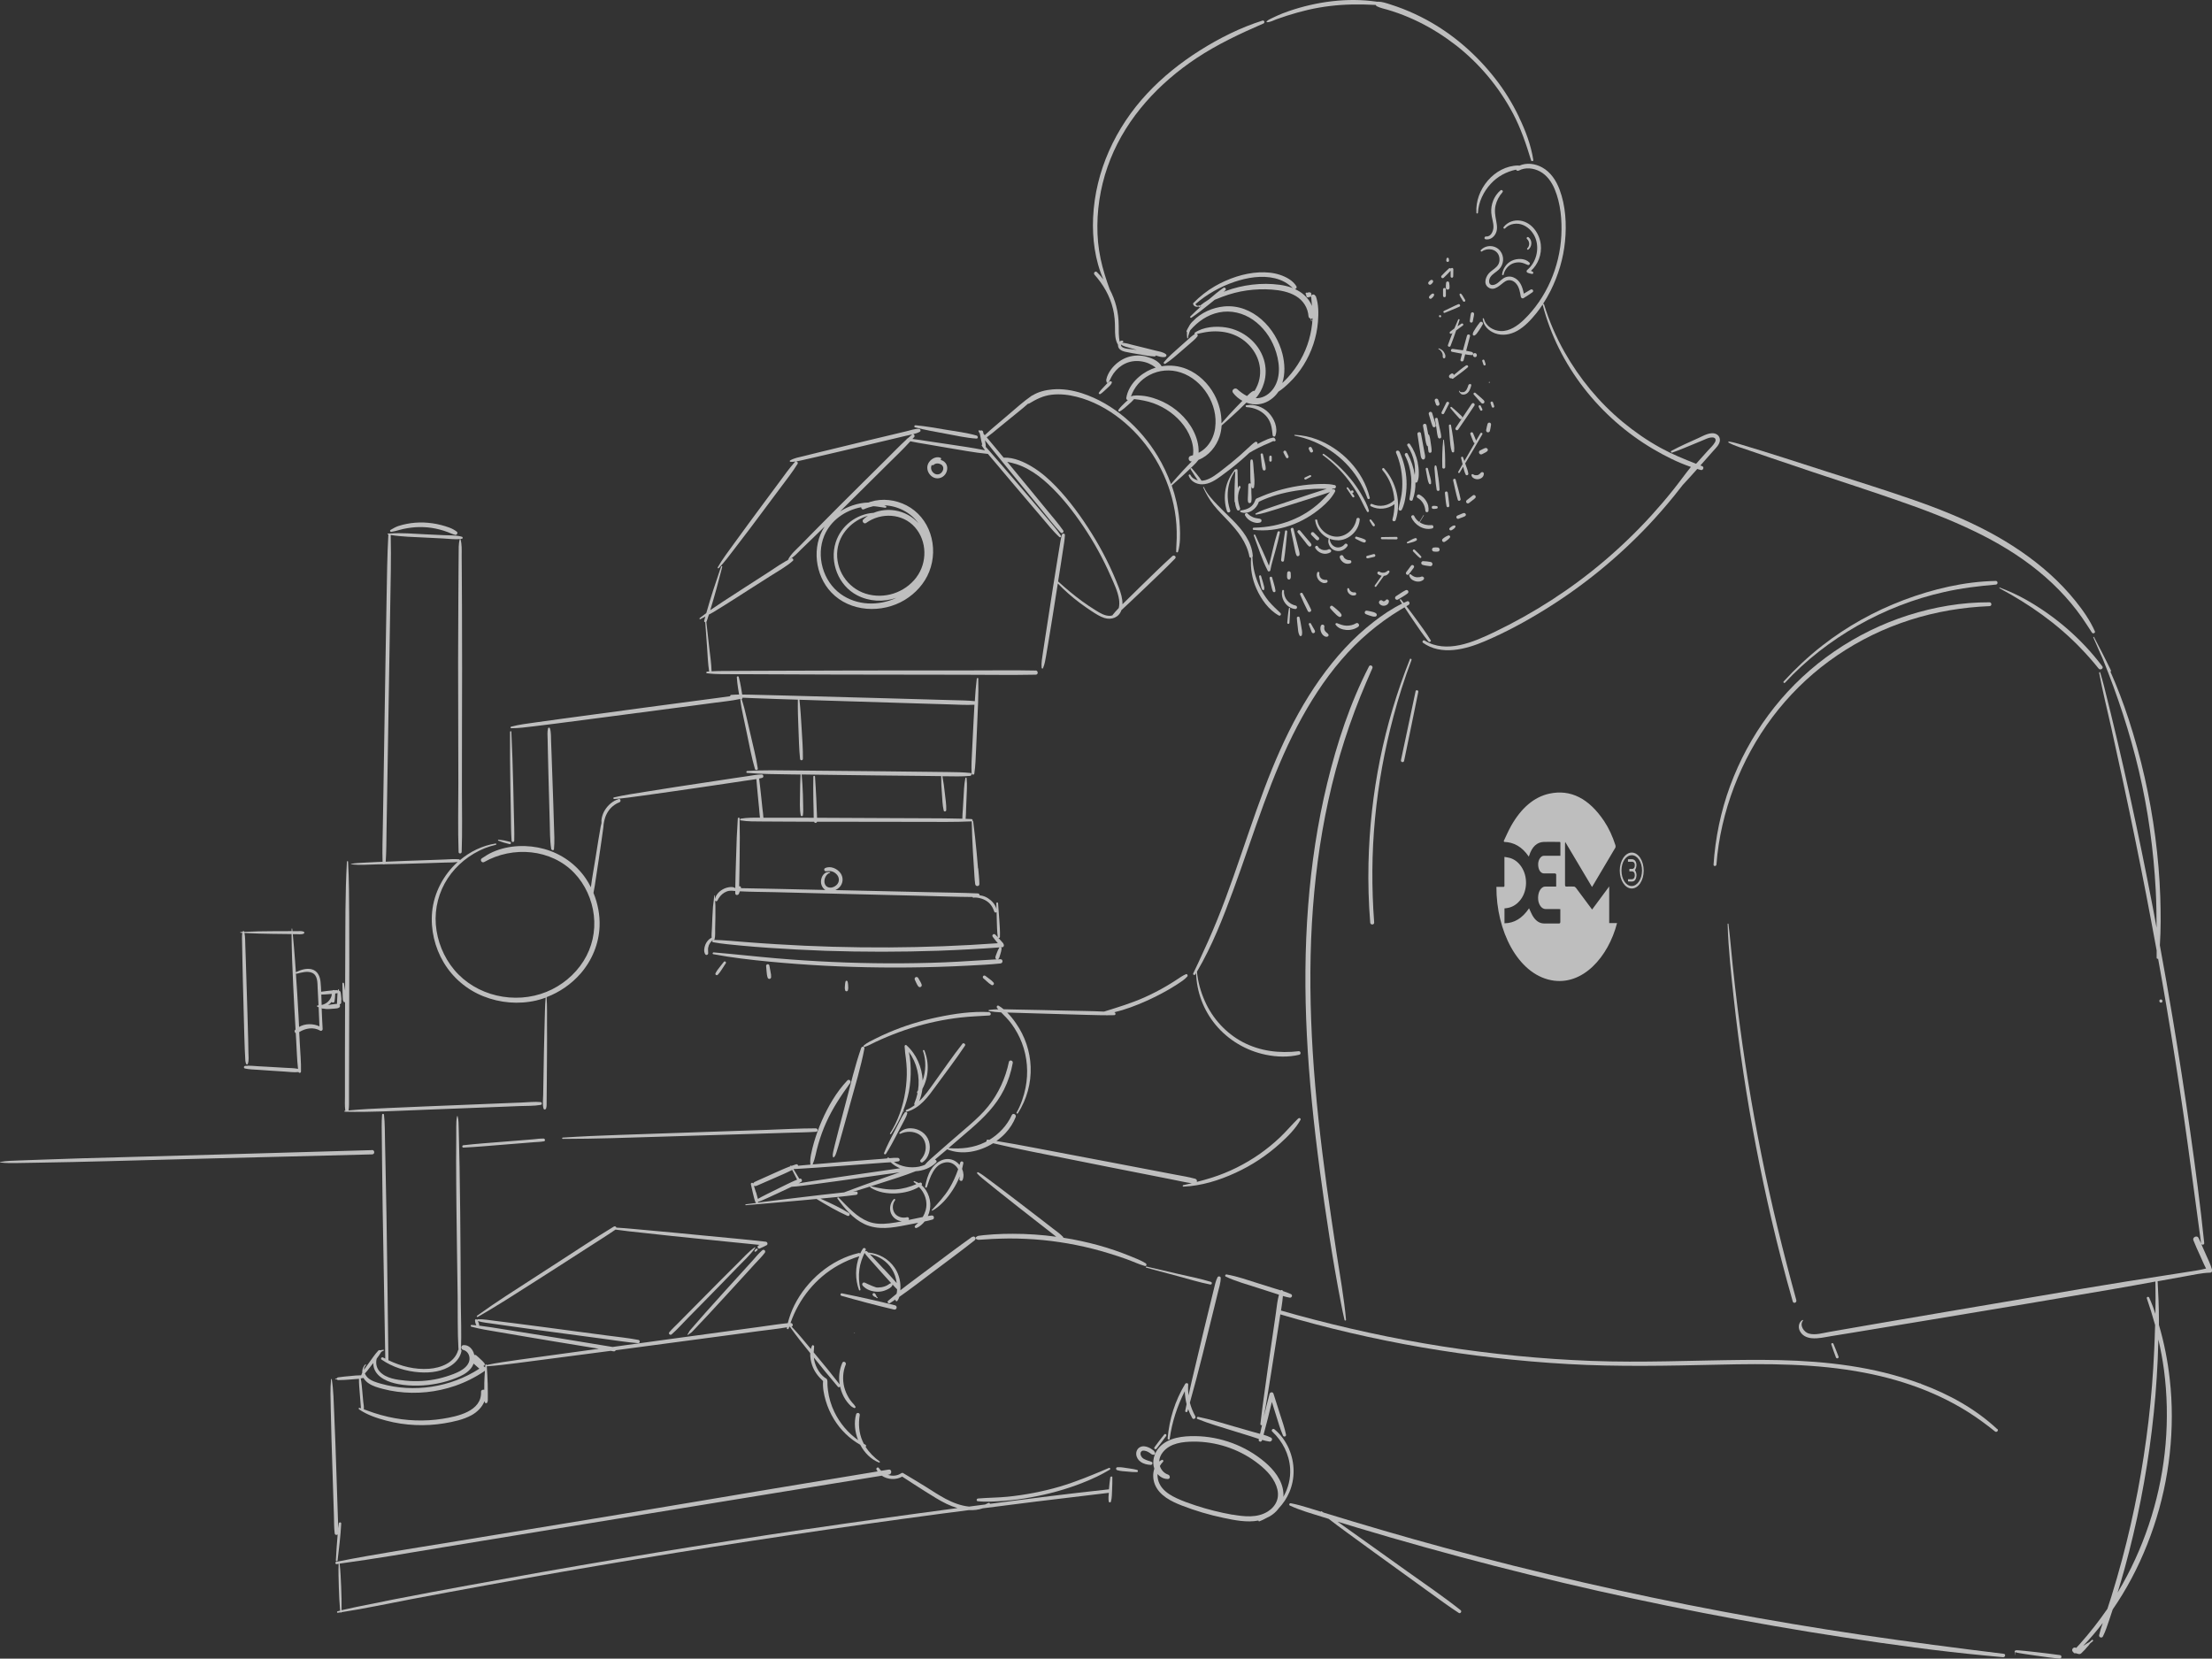<?xml version="1.0" encoding="UTF-8"?>
<svg id="Calque_2" data-name="Calque 2" xmlns="http://www.w3.org/2000/svg" viewBox="0 0 358.48 268.8">
  <rect x="0" y="0" width="358.48" height="268.8" fill="#333333" stroke="none"/>
  <defs>
    <style>
      .cls-1, .cls-2 {
        opacity: .85;
      }

      .cls-3 {
        opacity: .8;
      }

      .cls-2, .cls-4 {
        fill: #fff;
        stroke-width: 0px;
      }
    </style>
  </defs>
  <g id="_6_ébauches_2" data-name="6_ébauches_2">
    <g class="cls-3">
      <path class="cls-2" d="M179.94,61.78c-.23.07-.39.24-.56.4-.15.15-.29.31-.44.47-.14.15-.29.31-.43.46-.15.17-.3.34-.42.53-.09.15.1.3.24.22.19-.11.35-.27.52-.41.16-.14.32-.29.48-.44.15-.14.31-.28.46-.43.17-.17.32-.34.4-.57.04-.14-.12-.26-.24-.22Z"/>
      <path class="cls-2" d="M204.59,3.34c-3.57,1.13-6.98,2.84-10.15,4.84-3.12,1.97-6.04,4.3-8.56,7.01-5.11,5.49-8.39,12.55-8.73,20.09-.15,3.33.3,6.89,1.66,10-.32-.42-.66-.81-1.04-1.18-.27-.26-.63.15-.39.42,1.43,1.61,2.5,3.46,3,5.56.25,1.03.32,2.07.32,3.13,0,.91,0,1.88.49,2.67,0,.05,0,.1,0,.15.05.58.62.85,1.12.97.76.18,1.54.29,2.32.42.81.14,1.63.32,2.46.34.13,0,.21-.06.24-.15.48.16,1,.33,1.46.25.2-.03.35-.29.16-.45-.46-.38-1.16-.46-1.72-.6-.61-.16-1.22-.31-1.83-.46-.61-.15-1.22-.31-1.83-.45-.54-.12-1.21-.38-1.78-.32.04-.03.08-.05.14-.06.16-.03.14-.29-.01-.31-.19-.03-.35.03-.47.15-.16-.84-.15-1.69-.15-2.54,0-1.08-.13-2.16-.4-3.2-.24-.94-.6-1.86-1.06-2.73-.59-1.61-1.11-3.24-1.47-4.92-.38-1.79-.55-3.62-.53-5.44.03-3.7.76-7.37,2.14-10.8,2.72-6.78,7.87-12.28,13.9-16.29,3.42-2.27,7.11-4,10.87-5.63.28-.12.16-.56-.15-.47ZM181.67,55.83c.44.34,1.12.45,1.64.61.31.1.63.19.94.28-.26-.04-.52-.08-.78-.12-.47-.06-1.05-.06-1.48-.28-.18-.09-.32-.21-.32-.42,0-.02,0-.05,0-.07Z"/>
      <path class="cls-2" d="M212.47,47.85s.05-.07.05-.12c0,0,0,0,0,0,0,0,0,0,0,0,0-.04,0-.08,0-.11,0-.04-.02-.08-.04-.11-.02-.02-.03-.04-.05-.06-.04-.04-.09-.06-.14-.07-.01,0-.03,0-.04,0-.04,0-.08,0-.12,0-.01,0-.03,0-.04,0,0,0-.08.01-.09.01-.01,0-.04.02-.04.02-.02.01-.03.01-.05.02-.01,0-.02.02-.03.02-.02,0-.04-.01-.05-.02-.08-.03-.17-.02-.22.06-.05.07-.04.16.02.22.02.02.03.03.05.05,0,.03,0,.06,0,.09,0,.02,0,.04,0,.06.01.06.02.09.05.14,0,0,0,.01.01.02.02.03.04.05.06.07.02.01.04.03.06.04.02,0,.04.02.07.02.02,0,.05,0,.07,0,.04,0,.07,0,.1-.03.02,0,.04-.02.06-.04,0,0,0,0,.01-.01,0,0,.01,0,.02,0,.05,0,.1.01.15,0,.11,0,.2-.12.16-.23,0-.02-.02-.03-.02-.05Z"/>
      <path class="cls-2" d="M246.19,19c-1.07-2.23-2.36-4.34-3.89-6.29-3.05-3.89-6.83-7.19-11.19-9.54-1.21-.65-2.46-1.23-3.74-1.73-.66-.26-1.33-.49-2.01-.71-.67-.21-1.35-.46-2.06-.46-.05,0-.09,0-.13.02-.02,0-.04-.02-.07-.02-4.74-.69-9.75-.01-14.26,1.54-.64.22-1.28.47-1.9.75-.3.13-.6.27-.89.42-.28.14-.58.26-.78.51-.04.04,0,.11.05.11.52.02,1.1-.32,1.58-.49.56-.2,1.12-.39,1.68-.57,1.13-.36,2.27-.68,3.43-.95,2.3-.53,4.67-.81,7.03-.86,1.3-.03,2.61,0,3.91.07.03.09.09.16.18.21.54.28,1.13.39,1.71.56.57.17,1.14.35,1.7.55,1.15.41,2.27.89,3.36,1.42,2.16,1.06,4.18,2.35,6.08,3.82,3.81,2.98,6.94,6.75,9.21,11.02,1.28,2.42,2.15,5,2.94,7.61.06.19.39.15.36-.06-.38-2.42-1.25-4.73-2.31-6.92Z"/>
      <path class="cls-2" d="M243.49,31.16c.19-.22-.12-.48-.33-.3-1.05.9-1.58,2.28-1.48,3.65.06.8.38,1.54.35,2.35-.03.62-.42,1.53-1.17,1.46-.3-.03-.41.41-.1.46.62.11,1.18-.22,1.52-.74.46-.7.34-1.45.2-2.23-.16-.85-.31-1.65-.11-2.51.18-.79.59-1.54,1.12-2.14Z"/>
      <path class="cls-2" d="M248.12,43.88c1.17-1.07,1.76-2.67,1.58-4.26-.2-1.77-1.45-3.57-3.3-3.86-1.03-.16-2.08.21-2.72,1.04-.12.16.09.36.23.21.75-.8,2-.96,2.98-.52.92.41,1.64,1.24,1.98,2.19.62,1.74.07,3.88-1.36,5.06-.18.15-.14.39.08.47.22.08.45.15.68.18.22.03.3-.23.12-.35-.09-.06-.18-.11-.28-.15Z"/>
      <path class="cls-2" d="M248.04,46.94c-.37.21-.73.43-1.09.65-.21-1.08-.59-2.21-1.71-2.65-.55-.21-1.13-.14-1.62.18-.52.34-.94.94-1.58,1.06-.81.15-.84-.71-.54-1.22.33-.55.96-.84,1.41-1.28.81-.8.93-2.1.22-3.01-.77-.99-2.31-1.06-3.15-.13-.1.11.05.3.18.21.91-.65,2.36-.43,2.76.71.16.47.13,1.03-.14,1.46-.32.51-.89.81-1.32,1.2-.64.58-1.14,1.83-.27,2.45,1.03.73,1.97-.48,2.75-.97.62-.39,1.32-.17,1.78.37.49.57.62,1.38.74,2.1.04.21.25.37.46.24.48-.3.96-.61,1.43-.94.28-.19.02-.6-.28-.44Z"/>
      <path class="cls-2" d="M247.86,42.55c-.71-.73-2.01-.71-2.87-.29-.85.41-1.42,1.26-1.56,2.18-.03.16.22.22.25.05.16-.78.74-1.48,1.48-1.79.38-.15.8-.21,1.2-.17.43.05.83.23,1.22.4.25.11.47-.2.27-.39Z"/>
      <path class="cls-2" d="M247.72,38.46c-.08-.06-.19-.07-.26.01-.07.07-.06.2.01.26.21.18.33.46.35.74.01.29-.09.58-.31.78-.11.1.05.29.17.2.62-.46.68-1.52.04-2Z"/>
      <path class="cls-2" d="M278.18,70.37c-.92-.48-2.09.24-2.91.61-1.48.67-2.98,1.32-4.41,2.09-.16.08-.04.34.13.28,1.19-.41,2.35-.91,3.52-1.39.58-.24,1.17-.48,1.75-.73.39-.17.8-.35,1.24-.34.48,0,.67.34.43.78-.28.51-.77.94-1.16,1.37-.63.71-1.27,1.41-1.9,2.12-1.97-.77-3.91-1.56-5.77-2.59-2.17-1.19-4.2-2.6-6.11-4.18-3.82-3.16-7-7.02-9.44-11.34-1.38-2.44-2.5-5.03-3.32-7.72-.03-.09-.12-.1-.18-.06.45-.69.87-1.41,1.24-2.15,1.25-2.51,2.07-5.22,2.34-8.02.27-2.77.1-5.76-.89-8.39-.54-1.45-1.44-2.82-2.82-3.58-1.15-.63-2.53-.81-3.72-.27-.04-.02-.09-.04-.15-.04-3.86.04-7.04,3.93-6.78,7.67.01.16.24.15.25-.01.09-1.76.9-3.42,2.08-4.7,1.09-1.19,2.52-1.95,4.08-2.29.08.15.27.25.46.15,1.06-.56,2.36-.42,3.4.13,1.14.6,1.92,1.71,2.41,2.88.97,2.33,1.21,5.03,1.08,7.53-.26,5.05-2.41,10.13-6.08,13.65-.98.94-2.3,1.88-3.73,1.82-1.22-.05-2.43-.78-2.74-2.01-.03-.11-.2-.08-.19.03.09,1.12.97,1.96,1.98,2.34,1.22.45,2.51.22,3.62-.4,1.24-.7,2.24-1.8,3.13-2.9.35-.44.68-.9.99-1.37,0,.02-.01.04,0,.06,1.26,4.89,3.55,9.44,6.64,13.44,3.09,3.99,6.93,7.38,11.28,9.94,1.91,1.12,3.97,2.17,6.1,2.89-.99,1.22-1.9,2.51-2.88,3.73-1.11,1.39-2.27,2.75-3.47,4.07-2.4,2.64-4.97,5.12-7.69,7.43-5.41,4.6-11.43,8.47-17.83,11.54-3.36,1.61-7.76,3.55-11.3,1.35-.21-.13-.46.22-.26.37,2.99,2.13,6.92,1.08,10.02-.24,3.34-1.42,6.56-3.16,9.64-5.06,6.2-3.82,11.9-8.46,16.9-13.75,1.41-1.5,2.77-3.05,4.07-4.65.5-.61.99-1.24,1.48-1.87.79-.85,1.58-1.72,2.35-2.59.2.06.39.12.59.17.36.09.58-.48.22-.62-.1-.04-.2-.08-.3-.12.71-.81,1.43-1.62,2.14-2.42.39-.43.88-.89,1-1.49.09-.45-.11-.93-.52-1.14Z"/>
      <path class="cls-2" d="M231.83,103.72c-.71-1.17-1.53-2.28-2.34-3.39-.51-.7-1.03-1.4-1.57-2.09.12-.07.25-.15.37-.22.3-.18.07-.72-.26-.57-.18.08-.36.16-.54.25-.15-.19-.29-.38-.45-.56-.08-.1-.23.04-.17.14.11.19.22.37.34.55-1.64.8-3.17,1.84-4.61,2.96-1.67,1.3-3.23,2.73-4.66,4.28-2.93,3.16-5.39,6.74-7.49,10.5-2.18,3.91-3.96,8.03-5.54,12.22-1.78,4.72-3.33,9.51-5.01,14.26-.84,2.38-1.71,4.75-2.66,7.08-.95,2.34-1.99,4.64-3.06,6.93-.26.56-.53,1.12-.8,1.68-.11.22.21.37.33.17.04-.07.08-.15.13-.22.09,3.07,1.19,6.01,3.16,8.39,2.06,2.48,4.96,4.2,8.12,4.85,1.79.37,3.67.43,5.45,0,.32-.08.23-.61-.1-.57-3.13.37-6.26,0-9.07-1.48-2.73-1.44-4.9-3.83-6.14-6.64-.67-1.51-1.13-3.12-1.28-4.77,2.45-4.15,4.22-8.69,5.88-13.2,1.73-4.7,3.28-9.46,5.01-14.15,1.57-4.26,3.28-8.46,5.39-12.48,1.99-3.79,4.31-7.43,7.11-10.69,2.76-3.22,5.96-5.94,9.59-8.14.22-.13.44-.26.66-.39.48.75.99,1.49,1.49,2.23.76,1.12,1.52,2.24,2.37,3.29.18.22.53.01.37-.24Z"/>
      <path class="cls-2" d="M206.68,71.2s-.02-.02-.03-.03c-.02-.14-.17-.28-.34-.25-.63.11-1.2.39-1.77.66-.27.13-.53.27-.8.41,0-.01.02-.02.03-.03.14-.22-.16-.46-.36-.33-.46.31-.87.73-1.28,1.1-.43.39-.85.79-1.29,1.17-.87.76-1.76,1.49-2.68,2.19-.85.65-1.76,1.42-2.81,1.72-.2.06-.42.09-.63.09-.2-.34-.46-.65-.7-.96-.27-.35-.57-.69-.85-1.03-.11-.13-.32,0-.22.14.24.38.47.76.72,1.13.15.22.3.44.46.66-.51-.11-.97-.39-1.22-.88-.08-.15-.33-.03-.27.13.31.9,1.23,1.4,2.16,1.4,1.19,0,2.22-.71,3.14-1.38,1.04-.75,2.05-1.54,3.03-2.38.51-.44,1.01-.88,1.5-1.34,0,0,0,0,.01-.01.21-.13.42-.25.64-.37.56-.3,1.12-.59,1.7-.85.52-.23,1.05-.43,1.55-.69.04.03.09.06.15.05.02,0,.04,0,.06,0,.04-.01.07-.03.1-.06.02-.02.04-.05.04-.08.01-.03.02-.05.01-.08,0-.04-.01-.08-.03-.11Z"/>
      <path class="cls-2" d="M205.61,66.9c-.93-.97-2.32-1.47-3.64-1.21-.18.03-.1.28.05.29,1.17.06,2.32.52,3.12,1.38.38.41.66.91.82,1.44.18.57.21,1.15.29,1.74.03.2.34.32.43.09.49-1.27-.18-2.8-1.07-3.73Z"/>
      <path class="cls-2" d="M204.21,84.08c-.19-.03-.39-.07-.58-.1-.1-.01-.19-.03-.28-.06-.04-.01-.08-.02-.12-.04-.01,0-.03-.01-.04-.01-.03,0-.05-.02-.08-.03-.09-.04-.18-.08-.26-.13-.04-.02-.08-.05-.13-.07-.02-.01-.05-.03-.07-.04,0,0,0,0-.01,0-.16-.12-.32-.24-.46-.39-.09-.09-.25-.08-.34,0-.1.09-.12.22-.05.34.23.41.59.75,1.02.95.21.1.44.18.67.22.26.05.51.03.76-.05.27-.09.28-.53-.03-.57Z"/>
      <path class="cls-2" d="M216.26,78.61c-1.06-.26-2.25-.18-3.34-.13-1.14.06-2.27.22-3.39.43-1.11.22-2.21.5-3.28.86-.55.18-1.09.38-1.62.6-.25.1-.49.21-.73.31-.24.1-.39.13-.47.39-.17.49-.44.88-.88,1.17-.46.3-.94.4-1.46.49-.12.02-.18.18-.05.24.58.29,1.32.12,1.85-.21.53-.33.94-.85,1.13-1.45,1.85-.9,3.95-1.46,5.98-1.78,1.01-.16,2.02-.26,3.04-.31.66-.03,1.32,0,1.98,0-1.87.58-3.73,1.22-5.6,1.84-1.02.34-2.03.68-3.04,1.02-.97.33-1.98.64-2.88,1.13-.09.05-.04.2.06.19,1.02-.14,2.01-.48,2.99-.78,1.02-.31,2.04-.63,3.06-.96,1.98-.63,3.97-1.23,5.93-1.91-.53.56-1.05,1.12-1.61,1.65-.69.64-1.44,1.2-2.23,1.7-1.62,1.01-3.39,1.68-5.26,2.07-1.07.22-2.17.33-3.26.35-.2,0-.23.33-.03.35,3.97.47,8.02-1.07,11.02-3.64.85-.73,1.67-1.56,2.19-2.56.14-.27-.21-.5-.42-.32,0-.05-.02-.11-.05-.15.11,0,.23,0,.34-.02.33-.03.38-.5.05-.58Z"/>
      <path class="cls-2" d="M207.51,99.35c-.64-.62-1.31-1.22-1.89-1.91-.58-.7-1.05-1.48-1.45-2.3-.73-1.5-1.15-3.19-1.2-4.87.04-.05.06-.11.06-.18-.17-2.31-1.67-4.19-3.24-5.78-.82-.83-1.68-1.62-2.49-2.47-.83-.87-1.69-1.78-2.19-2.89-.03-.07-.16-.04-.12.04.46,1.03,1.01,2,1.72,2.89.71.89,1.52,1.68,2.3,2.51,1.57,1.65,3.04,3.51,3.47,5.81.03.15.15.2.27.2-.13,1.72.16,3.43.87,5.01.75,1.68,1.98,3.44,3.63,4.34.24.13.45-.2.27-.38Z"/>
      <path class="cls-2" d="M209.06,98.61c.02-.13-.17-.14-.18-.01,0,.11-.04.21-.05.32-.01.1-.03.2-.04.29-.03.19-.05.38-.07.57-.04.39-.08.78-.11,1.16,0,.1.1.17.19.17.11,0,.16-.09.17-.19.03-.38.05-.76.07-1.15,0-.18.01-.37.02-.55,0-.09,0-.18,0-.27,0-.11-.02-.23,0-.34Z"/>
      <path class="cls-2" d="M210.88,101.5c-.08-.47-.16-.95-.27-1.42-.05-.25-.45-.17-.44.08.03.48.08.95.14,1.42.05.47.06.98.3,1.41.09.17.35.1.38-.07.1-.47-.03-.96-.11-1.42Z"/>
      <path class="cls-2" d="M213.08,102.18c-.1-.19-.21-.38-.32-.56-.11-.19-.21-.38-.32-.57-.1-.18-.41-.04-.33.15.08.2.16.4.23.61.08.2.14.41.23.61.03.07.07.13.14.17.08.04.17.04.24,0,.07-.03.12-.09.15-.16.03-.09.02-.16-.02-.24Z"/>
      <g class="cls-1">
        <path class="cls-4" d="M215.26,102.79c-.06-.1-.13-.17-.22-.23,0,0,0,0,0,0,0,0,0,0,0,0,0,0,0,0,0,0,0,0,0,0,0,0,0,0-.01-.01-.02-.02-.03-.02-.05-.04-.08-.07-.05-.04-.09-.09-.14-.14,0,0-.01-.02-.02-.03-.02-.03-.04-.06-.06-.09-.02-.03-.03-.06-.05-.09,0,0,0,.01,0,.02,0,0,0-.01,0-.02,0,0,0,0,0,0-.02-.03,0-.02,0,0,0-.01,0-.02-.01-.03-.01-.03-.02-.06-.03-.1,0-.03-.01-.06-.02-.09,0,0,0,0,0,0,0-.02,0-.04,0-.06,0-.03,0-.06,0-.09,0,0,0-.03,0-.04,0,0,0,0,0-.01,0-.04.01-.07.02-.11.04-.15-.07-.33-.23-.36-.18-.03-.3.07-.36.23-.12.37-.05.76.11,1.1.08.16.19.32.33.43.19.14.42.28.66.18.15-.06.23-.23.14-.38Z"/>
        <path class="cls-4" d="M215.05,102.57s-.01,0-.02-.01c0,0,0,0,0,0,0,0,0,0,.01,0Z"/>
        <polygon class="cls-4" points="214.66 102.12 214.66 102.12 214.66 102.12 214.66 102.12"/>
      </g>
      <path class="cls-2" d="M219.74,101.02c-.46.28-.99.39-1.52.38-.54-.01-1.05-.22-1.54-.41-.15-.06-.34.1-.23.25.39.56,1.06.79,1.71.85.68.06,1.37-.11,1.94-.5.36-.24.01-.8-.36-.57Z"/>
      <path class="cls-2" d="M222.97,99.38c-.05-.04-.1-.08-.16-.1-.07-.03-.14-.05-.21-.08-.12-.04-.24-.06-.36-.09-.24-.05-.47-.11-.71-.14-.15-.02-.29.04-.34.19-.05.13,0,.3.14.36.24.11.49.19.74.27.11.04.23.07.34.1.14.04.28.05.43.04.13,0,.25-.1.28-.23.02-.14-.04-.25-.16-.33Z"/>
      <path class="cls-2" d="M224.86,97.14c-.13-.02-.25.04-.31.15,0-.01.02-.02.02-.03-.02.03-.05.06-.08.09-.02.02-.05.03-.08.05.02,0,.04-.02.06-.03,0,0,0,0,0,0-.02,0-.04.02-.06.03-.04.02-.08.03-.12.04-.03,0-.06,0-.1,0-.02,0-.03,0-.05-.01-.01,0-.02-.01-.03-.02-.02-.02-.04-.03-.05-.05-.05-.06-.18-.1-.25-.09-.08,0-.15.03-.21.08-.12.1-.18.32-.07.46.07.1.14.16.25.23.07.05.14.07.22.1.16.05.32.04.48,0,.16-.03.31-.12.42-.24.05-.06.1-.12.13-.19.04-.1.06-.19.06-.29,0-.12-.11-.25-.23-.27Z"/>
      <path class="cls-2" d="M228.2,95.75c-.1-.14-.26-.17-.41-.09-.14.07-.28.15-.41.22-.13.07-.26.15-.38.24-.25.17-.51.34-.77.51-.14.09-.19.29-.1.43.1.14.28.19.43.1.26-.16.53-.31.79-.47.13-.08.26-.15.38-.24.13-.09.25-.18.38-.28.13-.09.19-.27.09-.41Z"/>
      <path class="cls-2" d="M230.72,93.57c-.1-.15-.27-.17-.43-.1,0,0,0,0,0,0,0,0,0,0,0,0-.02,0-.04.01-.06.02-.04.01-.09.02-.13.04,0,0,0,0,0,0-.02,0-.03,0-.05,0-.04,0-.08.01-.12.01-.09,0-.18.02-.27.01,0,0-.01,0-.03,0-.01,0-.03,0-.04,0-.04,0-.09-.01-.13-.02-.04,0-.08-.02-.12-.03-.02,0-.04-.01-.06-.02.07.02,0,0-.02,0-.08-.03-.15-.07-.23-.11-.02,0-.04-.02-.05-.03,0,0,0,0-.01,0,0,0,0,0,0,0-.04-.03-.08-.07-.13-.1-.04-.02,0,0-.02,0-.02-.01-.03-.02-.05-.04-.04-.03-.07-.06-.1-.1-.04-.04-.11-.06-.17-.04-.04,0-.08.01-.08.06,0,0,0,0,0,0-.03.04-.05.1-.04.15.02.09.08.22.1.26.05.11.15.21.23.3.16.16.38.27.59.34.45.16.95.11,1.34-.18.13-.1.2-.28.1-.43Z"/>
      <path class="cls-2" d="M231.88,91.08c-.42-.07-.84-.14-1.26-.14-.15,0-.28.14-.29.28-.01.16.09.28.24.33.38.11.77.15,1.17.2.09.01.17,0,.25-.04.07-.05.14-.13.15-.22.03-.18-.07-.38-.26-.41Z"/>
      <path class="cls-2" d="M233.2,88.81s-.05-.03-.07-.05c-.05-.03-.1-.04-.16-.03-.1,0-.2-.02-.29-.02-.1,0-.2,0-.29.02-.08,0-.17.04-.23.11-.05.06-.08.12-.08.19,0,.07,0,.14.05.2.05.07.12.14.21.15.12.01.25.03.37.03.1,0,.2-.02.3-.02.08,0,.17-.04.22-.11.05-.06.09-.15.08-.23,0-.08-.04-.17-.11-.22Z"/>
      <path class="cls-2" d="M234.98,86.87c-.05-.07-.16-.13-.25-.09-.17.07-.34.13-.49.23-.07.04-.13.09-.2.13-.07.05-.14.1-.2.16-.06.05-.11.1-.13.19-.01.07,0,.16.04.22.09.13.26.18.4.09.07-.04.15-.08.22-.14.06-.05.13-.1.19-.14.15-.11.27-.24.4-.38.06-.07.08-.18.02-.26Z"/>
      <path class="cls-2" d="M235.85,85.22s-.05-.04-.08-.06c-.04-.01-.07-.01-.12,0-.06.01-.12.03-.17.04-.07.02-.13.07-.2.11-.05.03-.09.07-.14.1-.05.04-.1.07-.15.11-.05.04-.09.09-.11.15-.01.06,0,.13.03.18.08.11.21.14.33.08.1-.06.22-.11.31-.19.06-.05.13-.09.18-.15.05-.05.09-.11.13-.18.02-.02.02-.07.02-.09,0-.04-.02-.08-.04-.11Z"/>
      <path class="cls-2" d="M237.53,83.3c-.06-.12-.2-.19-.34-.15-.09.03-.17.05-.26.09-.08.03-.16.06-.23.1-.16.07-.32.13-.48.2-.07.03-.13.07-.17.14-.03.06-.04.15-.02.21.05.14.2.24.35.18.17-.06.33-.12.5-.19.08-.03.16-.06.25-.09.1-.04.2-.09.3-.14.06-.03.11-.12.13-.18.01-.06,0-.12-.02-.18Z"/>
      <path class="cls-2" d="M239.12,80.36c-.09-.12-.28-.19-.41-.09-.33.25-.65.51-.98.77-.06.05-.11.1-.13.19-.01.07,0,.16.04.22.08.12.27.19.4.09.33-.25.66-.5.98-.77.06-.05.11-.1.13-.19.01-.07,0-.16-.04-.22Z"/>
      <path class="cls-2" d="M240.23,76.52c-.12-.02-.21.04-.28.13.05-.07-.02.02-.04.04-.02.03-.05.06-.08.08-.01.01-.02.02-.03.03,0,0,0,0,0,0-.01.01-.03.02-.04.03,0,0-.01.01-.02.02-.06.04-.12.07-.18.11-.01,0-.03.01-.04.02-.04.01-.07.02-.11.03-.02,0-.03,0-.05,0,0,0,0,0,0,0-.03,0-.06,0-.1,0-.04,0-.08,0-.12,0-.02,0-.03,0-.05,0,0,0,0,0-.01,0-.03,0-.06-.01-.09-.02,0,0-.02,0-.02,0-.01,0-.03-.01-.03-.01-.03-.02-.07-.03-.1-.05,0,0,0,0,0,0-.02,0-.04-.02-.04-.03-.01,0-.03,0-.04,0,0,0,0,0,0,0-.01-.01-.02-.02-.04-.03-.12-.11-.29.02-.25.16.01.04.02.07.04.1,0-.03,0-.06,0-.09-.05.23.23.42.41.51.19.09.42.13.63.11.23-.03.45-.11.63-.26.19-.16.3-.4.29-.65,0-.11-.09-.22-.2-.24Z"/>
      <path class="cls-2" d="M241.08,72.78c-.06-.14-.23-.22-.37-.17-.07.02-.14.04-.2.07-.09.03-.18.09-.27.13-.13.07-.26.13-.4.2-.08.04-.14.14-.15.22-.02.08,0,.19.05.26.05.07.13.14.22.15.03,0,.06,0,.09,0,.06,0,.12-.02.17-.05.13-.07.26-.13.39-.2.06-.03.13-.06.19-.1.06-.04.12-.08.18-.13.13-.09.18-.25.12-.39Z"/>
      <path class="cls-2" d="M241.42,68.49c-.16-.03-.31.07-.35.23-.04.16-.09.32-.12.48-.03.16-.06.32-.1.49-.03.16.07.35.24.37.17.03.34-.07.37-.24.03-.16.07-.32.1-.49.03-.16.05-.33.08-.49.02-.15-.06-.32-.23-.35Z"/>
      <path class="cls-2" d="M242.15,65.8c-.06-.19-.13-.39-.19-.58-.03-.1-.15-.18-.26-.14-.1.04-.17.15-.14.26.07.19.13.39.2.58.03.1.15.17.26.14.1-.04.17-.15.14-.26Z"/>
      <path class="cls-2" d="M241.36,61.88c-.11,0-.1.17,0,.17s.1-.17,0-.17Z"/>
      <path class="cls-2" d="M240.76,58.99c-.06-.19-.13-.39-.19-.58-.03-.09-.14-.16-.23-.12-.09.03-.16.14-.12.23.06.19.13.39.19.58.03.09.14.16.23.12.09-.03.16-.14.12-.23Z"/>
      <path class="cls-2" d="M239.83,52.25c-.24.3-.46.6-.67.92-.1.15-.2.3-.28.45-.05.08-.1.16-.13.24-.04.1-.05.19-.07.29-.04.16.16.31.3.21.08-.06.16-.1.24-.18.06-.07.12-.14.17-.21.11-.14.21-.29.31-.44.22-.31.41-.63.6-.97.15-.28-.26-.58-.47-.32Z"/>
      <path class="cls-2" d="M238.69,50.61c-.14-.02-.28.06-.31.2-.02.1-.05.2-.06.3-.02.1-.03.19-.04.29l-.08.59c-.02.13.05.27.19.29.13.02.27-.05.29-.19.04-.19.08-.39.11-.58.02-.09.04-.19.06-.28.02-.1.02-.2.04-.3.02-.13-.05-.28-.2-.31Z"/>
      <path class="cls-2" d="M237.44,48.61c-.1-.16-.19-.33-.29-.49-.05-.08-.09-.16-.14-.24-.06-.08-.12-.15-.18-.23-.05-.06-.13-.1-.2-.06-.07.03-.12.12-.09.19.04.09.08.17.11.26.04.1.1.19.16.28.1.16.2.33.3.49.05.09.19.12.27.06.09-.06.12-.18.06-.27Z"/>
      <path class="cls-2" d="M235.29,43.43c-.07,0-.12.05-.16.1,0,0,0-.01-.01-.02-.1-.08-.22-.07-.32.01-.2.19-.4.38-.6.57-.19.2-.39.39-.58.59-.09.09-.08.26.02.34.1.09.25.08.34-.02.2-.19.39-.39.59-.58.18-.18.35-.36.52-.55v.94c0,.11.11.21.22.2.12-.01.19-.1.2-.21,0-.39.01-.78.02-1.17,0-.11-.11-.22-.23-.21Z"/>
      <path class="cls-2" d="M221.98,80.64c-1.04-4.3-4.49-7.89-8.59-9.44-1.15-.43-2.34-.67-3.56-.73-.08,0-.09.13-.01.14,4.16.83,7.93,3.32,10.22,6.91.65,1.02,1.17,2.1,1.57,3.23.09.24.44.13.38-.12Z"/>
      <path class="cls-2" d="M220.61,80.09c-.51-.86-1.08-1.7-1.72-2.47-1.26-1.54-2.72-2.9-4.34-4.05-.13-.09-.3.09-.17.19,1.6,1.17,3.01,2.55,4.2,4.13.58.77,1.12,1.57,1.6,2.41.49.85.86,1.76,1.36,2.61.1.17.36.04.31-.14-.25-.95-.74-1.83-1.24-2.67Z"/>
      <path class="cls-2" d="M219.28,80.1c-.05-.07-.1-.13-.15-.2,0,0,.02,0,.03,0,.28,0,.26-.43-.02-.43-.12,0-.18.08-.19.18-.16-.21-.31-.41-.47-.62-.04-.06-.12-.08-.18-.04-.06.04-.08.12-.04.18.16.24.33.49.49.73.08.12.16.24.24.36.04.06.08.12.12.18.05.07.11.16.2.17.08,0,.15-.03.17-.11.03-.15-.12-.3-.2-.4Z"/>
      <path class="cls-2" d="M200.74,78.86c-.05.08-.08.17-.13.26,0-.98-.04-1.96-.06-2.94,0-.18-.21-.2-.3-.1-.03-.04-.09-.05-.13,0-.74.97-1.28,2.01-1.5,3.21-.22,1.2-.15,2.43.24,3.58.11.32.62.16.51-.16-.73-2.07-.5-4.62.82-6.42-.07,1.65-.16,3.31-.12,4.96,0,.08.04.14.08.18.04.41.13.81.32,1.18.14.28.59.06.5-.23-.18-.56-.34-1.09-.34-1.69,0-.59.13-1.16.4-1.69.1-.19-.2-.34-.3-.15Z"/>
      <path class="cls-2" d="M203.22,76.76c-.03-.36-.05-.73-.08-1.09-.03-.36-.04-.74-.13-1.09-.05-.18-.32-.16-.35.02-.06.35-.04.71-.04,1.06,0,.38,0,.76.01,1.14,0,.53,0,1.06.07,1.58-.12-.12-.39-.05-.4.17,0,.46-.02.93-.04,1.39-.01.23-.02.46-.03.7,0,.11,0,.21-.01.32,0,.13.02.26.05.39.06.27.46.22.51-.02.1-.45.03-.94.02-1.4-.01-.39-.02-.79-.02-1.18.02.08.03.17.05.25.06.2.36.18.4-.02.14-.73.05-1.47,0-2.2Z"/>
      <path class="cls-2" d="M204.93,74.78c-.08-.39-.17-.78-.26-1.17-.05-.21-.4-.15-.37.07.04.4.08.8.13,1.2.05.4.07.83.22,1.21.1.26.45.19.47-.08.02-.41-.1-.81-.18-1.21Z"/>
      <path class="cls-2" d="M206.1,74.03c0-.11-.1-.2-.21-.19-.11,0-.19.1-.19.21,0,.19,0,.39,0,.58,0,.11.11.2.21.19.11-.01.19-.1.19-.21,0-.19,0-.39,0-.58Z"/>
      <path class="cls-2" d="M208.83,73.98c-.06-.13-.12-.27-.18-.4-.07-.15-.14-.29-.22-.44-.03-.05-.1-.09-.15-.11-.06-.01-.13,0-.18.03-.05.04-.09.09-.11.15-.01.06,0,.12.03.18.06.13.12.26.2.39.07.13.14.25.21.38.05.09.18.12.27.08.09-.04.16-.16.11-.25Z"/>
      <path class="cls-2" d="M212.75,72.93c-.06-.13-.13-.26-.19-.39-.02-.03-.04-.06-.07-.07-.03-.02-.06-.04-.09-.04-.06-.01-.14,0-.19.03-.06.04-.11.1-.12.17,0,.02,0,.04,0,.07,0,.05.02.09.04.13.06.13.13.26.19.39.02.03.04.06.07.07.03.02.06.04.09.04.06.01.14,0,.19-.03.06-.04.11-.1.12-.17,0-.02,0-.04,0-.07,0-.05-.02-.09-.04-.13Z"/>
      <path class="cls-2" d="M212.47,77.07c-.06-.08-.14-.09-.22-.05-.26.12-.53.25-.79.37-.04.02-.07.07-.08.11,0,.04,0,.1.02.13.06.09.16.1.25.06.26-.14.51-.27.77-.41.08-.04.1-.16.05-.22Z"/>
      <path class="cls-2" d="M207.04,86.22c-.32,1.01-.58,2.03-.82,3.06-.19.79-.36,1.61-.58,2.4-.28-.74-.61-1.46-.93-2.18-.42-.94-.86-1.86-1.28-2.79-.06-.14-.29-.08-.24.07.72,1.91,1.32,3.92,2.27,5.73.09.17.37.11.41-.07.18-1.03.52-2.05.79-3.06.28-1.02.55-2.03.76-3.07.05-.24-.3-.31-.37-.08Z"/>
      <path class="cls-2" d="M208.26,86.09c-.22,1.55-.5,3.1-.64,4.66-.03.29.41.4.46.1.25-1.55.36-3.13.53-4.69.02-.22-.32-.3-.35-.07Z"/>
      <path class="cls-2" d="M210.42,88.84c-.09-.35-.18-.7-.27-1.06-.18-.69-.36-1.38-.52-2.08-.07-.3-.52-.15-.45.14.16.7.3,1.4.44,2.1.07.34.14.69.21,1.03.07.36.13.71.29,1.04.12.26.49.09.49-.15,0-.35-.11-.69-.19-1.03Z"/>
      <path class="cls-2" d="M212.5,88.17c-.11-.21-.29-.38-.44-.56-.15-.17-.29-.34-.44-.51-.3-.35-.59-.71-.89-1.07-.09-.11-.23-.16-.35-.08-.11.07-.17.24-.08.35.29.36.59.73.88,1.09.14.18.28.36.42.54.15.2.3.42.49.58.24.2.55-.07.41-.34Z"/>
      <path class="cls-2" d="M213.69,87.08l-.78-.78c-.1-.1-.3-.09-.39.02-.1.12-.09.28.02.39.26.26.52.52.78.78.1.1.3.09.4-.02.1-.12.09-.29-.02-.4Z"/>
      <path class="cls-2" d="M216.78,87.57c1.84,0,3.48-1.58,3.58-3.4.02-.3-.48-.34-.53-.04-.25,1.48-1.5,2.75-3.03,2.84-1.52.09-3.07-1.13-3.32-2.64-.04-.21-.38-.2-.34.02.19,1.29,1.05,2.4,2.2,2.91-.04.15-.08.32-.08.47,0,.18.05.38.12.54.15.37.42.7.79.87.38.18.81.21,1.21.09.42-.12.75-.38.99-.74.17-.25-.25-.54-.44-.3-.34.44-1,.66-1.53.45-.27-.11-.5-.3-.66-.55-.14-.22-.25-.51-.25-.78.4.16.83.24,1.28.24Z"/>
      <path class="cls-2" d="M224.3,75.9c-.16-.18-.41.1-.26.28,1.18,1.39,1.81,3.1,1.94,4.86,0,0-.02,0-.02.02-.92.93-2.42,1.18-3.6.62-.24-.12-.43.25-.19.37,1.22.63,2.73.47,3.82-.34,0,.82-.1,1.65-.32,2.46-.09.33.41.43.52.11.94-2.86.08-6.16-1.89-8.38Z"/>
      <path class="cls-2" d="M226.79,73.2c-.15-.32-.68-.17-.54.17.61,1.43.94,2.94,1,4.5.03.76,0,1.51-.11,2.26-.11.78-.35,1.53-.48,2.3-.05.3.36.46.51.18.37-.69.53-1.51.64-2.28.12-.81.17-1.63.13-2.44-.07-1.62-.47-3.22-1.14-4.7Z"/>
      <path class="cls-2" d="M229.76,74.92c-.22-1.05-.66-2.06-1.26-2.94-.17-.26-.58,0-.41.26.56.84.94,1.77,1.12,2.77.09.48.12.97.11,1.46,0,.17-.02.34-.04.51-.18-1.21-.59-2.4-1.16-3.45-.16-.29-.58-.02-.43.27.56,1.08.88,2.25,1,3.47.11,1.2-.05,2.37-.27,3.55-.06.3.41.49.52.18.33-.9.47-1.85.45-2.81.12.05.26.02.32-.12.22-.47.23-1.02.22-1.53,0-.54-.07-1.08-.18-1.61Z"/>
      <path class="cls-2" d="M230.84,73.27c-.06-.33-.12-.66-.18-.99-.13-.68-.25-1.36-.38-2.05-.06-.32-.62-.23-.57.1.1.69.21,1.37.31,2.06.05.33.1.66.15.99.05.34.06.76.3,1.02.12.13.36.08.43-.08.14-.32,0-.73-.06-1.06Z"/>
      <path class="cls-2" d="M231.87,71.8c-.06-.43-.11-.89-.26-1.3-.02-.06-.09-.08-.14-.08-.11-.51-.2-1.03-.3-1.54-.03-.15-.22-.23-.36-.19-.16.05-.22.21-.19.36.09.52.19,1.03.28,1.55.09.52.13,1.07.32,1.56.03.09.1.14.18.17.02.3.05.59.11.88.03.12.17.2.29.17.13-.02.21-.13.21-.26,0-.44-.07-.89-.14-1.32Z"/>
      <path class="cls-2" d="M232.4,67.93c-.1-.33-.2-.66-.3-.99-.05-.15-.21-.24-.36-.19-.15.05-.23.21-.19.36l.29.98c.1.33.18.65.32.97.05.12.16.21.3.18.12-.02.25-.14.22-.28-.06-.35-.17-.69-.27-1.03Z"/>
      <path class="cls-2" d="M233.28,65.38c-.07-.19-.13-.39-.2-.58-.02-.07-.08-.14-.15-.17-.06-.03-.15-.04-.22-.02-.07.03-.14.07-.17.15-.03.07-.04.15-.02.22.07.19.13.39.2.58.02.07.08.14.15.17.06.03.15.04.22.02.07-.03.14-.07.17-.15.03-.07.04-.15.02-.22Z"/>
      <path class="cls-2" d="M237.62,59.2c-.71.48-1.36,1.03-2.02,1.58,0-.02,0-.04-.01-.07,0-.04-.03-.07-.05-.09-.01-.02-.03-.04-.05-.05-.03-.02-.06-.04-.1-.05-.02,0-.05,0-.07,0-.05,0-.09.02-.14.04-.07.06-.14.11-.21.17-.05.03-.09.07-.11.12,0,.03-.02.05-.03.08-.01.05,0,.11,0,.16.01.04.03.08.06.11.02.03.06.06.1.08.04.02.08.03.12.03.04,0,.08,0,.12-.01,0,0,0,0,.01,0,0,0,0,0,0,0,.05.08.17.12.25.06.8-.6,1.63-1.18,2.39-1.84.16-.15-.07-.42-.25-.3Z"/>
      <path class="cls-2" d="M234.25,57.63c-.02-.07-.04-.14-.07-.21-.06-.15-.13-.3-.23-.43-.2-.26-.46-.43-.77-.53-.07-.02-.11.09-.04.12.25.11.43.33.56.57.05.1.1.25.11.35,0,.05.01.13,0,.19,0,.02,0,.03,0,.01,0-.03,0-.01,0,.05,0,.03,0,.05.01.08,0,0,.01.06,0,.02,0,.03.01.06.02.09.06.15.28.19.36.03.05-.1.06-.22.03-.33Z"/>
      <path class="cls-2" d="M233.37,51.07c-.23,0-.21.35.02.35s.21-.35-.02-.35Z"/>
      <path class="cls-2" d="M232.39,47.64s-.05-.05-.09-.06c-.04-.01-.09-.02-.13,0-.04.01-.07.03-.11.04-.02.01-.04.02-.06.04-.06.04-.11.08-.16.13-.06.07-.13.14-.19.21-.04.05-.07.12-.07.18,0,.06.03.14.08.18.05.04.12.07.18.07.02,0,.04,0,.06-.01.04-.01.08-.04.11-.07.07-.06.14-.13.2-.19.05-.04.08-.1.12-.16.01-.02.03-.04.04-.06.01-.02.02-.04.03-.07.01-.03.02-.07.02-.1,0-.05-.02-.09-.05-.12Z"/>
      <path class="cls-2" d="M322.4,97.61c-4.46-.02-8.91.75-13.16,2.1-4.24,1.35-8.31,3.35-11.98,5.87-3.65,2.5-6.93,5.55-9.68,9.01-2.72,3.41-4.95,7.21-6.6,11.25-1.67,4.07-2.71,8.33-3.15,12.7-.05.53-.1,1.06-.13,1.59-.02.3.45.28.47-.02.32-4.3,1.33-8.57,2.86-12.6,1.53-4.01,3.61-7.83,6.19-11.26,2.6-3.46,5.7-6.54,9.19-9.1,3.55-2.6,7.46-4.68,11.6-6.16,4.13-1.48,8.43-2.36,12.81-2.67.54-.04,1.08-.07,1.62-.09.4-.02.37-.62-.03-.62Z"/>
      <path class="cls-2" d="M323.42,94.15c-5.05.09-10.16,1.31-14.87,3.08-4.75,1.79-9.26,4.29-13.26,7.42-2.24,1.75-4.32,3.7-6.23,5.79-.13.14.09.34.22.2,3.41-3.68,7.44-6.79,11.8-9.27,4.36-2.48,9.08-4.32,13.97-5.42,2.77-.63,5.58-.97,8.4-1.21.38-.03.36-.6-.03-.6Z"/>
      <path class="cls-2" d="M340.69,107.97c-3.31-4.39-7.53-8.05-12.32-10.76-1.37-.78-2.79-1.42-4.27-1.98-.07-.03-.12.07-.05.11,4.78,2.55,9.21,5.65,13,9.55,1.07,1.1,2.09,2.25,3.05,3.45.28.35.87-.01.6-.37Z"/>
      <path class="cls-2" d="M291.13,210.76c-2.14-7.79-4.07-15.63-5.66-23.55-1.6-7.94-2.89-15.94-3.89-23.98-.28-2.24-.53-4.49-.77-6.74-.23-2.25-.42-4.5-.69-6.75-.01-.09-.14-.09-.14,0,.12,4.04.57,8.08,1,12.1.44,4.02.96,8.04,1.56,12.04,1.2,7.99,2.73,15.92,4.56,23.79,1.04,4.45,2.18,8.87,3.44,13.26.11.37.67.19.57-.18Z"/>
      <path class="cls-2" d="M297.95,219.84c-.25-.7-.55-1.38-.82-2.06-.09-.21-.42-.11-.34.11.24.7.47,1.4.74,2.09.04.11.16.19.28.15.11-.03.19-.17.15-.28Z"/>
      <path class="cls-2" d="M221.86,108c-3.07,5.95-5.19,12.44-6.77,18.93-1.59,6.52-2.57,13.18-3.09,19.87-.54,6.95-.56,13.93-.21,20.89.36,7.32,1.13,14.62,2.09,21.88.97,7.26,2.07,14.53,3.46,21.72.17.88.35,1.76.56,2.64.03.14.25.1.24-.04-.32-3.62-1-7.23-1.54-10.82-.54-3.61-1.09-7.22-1.59-10.84-.98-7.19-1.81-14.41-2.26-21.66-.43-6.97-.54-13.96-.14-20.93.39-6.7,1.23-13.37,2.67-19.93,1.43-6.57,3.49-12.97,6.14-19.14.33-.76.66-1.52.99-2.28.16-.37-.37-.65-.56-.28Z"/>
      <path class="cls-2" d="M228.49,106.83c-2.09,5.25-3.72,10.67-4.84,16.22-1.12,5.55-1.74,11.19-1.87,16.85-.07,3.21.02,6.42.28,9.63.03.41.67.38.64-.03-.42-5.61-.4-11.26.14-16.86.53-5.59,1.54-11.12,2.99-16.54.82-3.09,1.79-6.13,2.92-9.13.07-.18-.2-.32-.27-.14Z"/>
      <path class="cls-2" d="M229.41,112.04c-.79,3.72-1.59,7.44-2.37,11.16-.07.33.44.44.51.11.78-3.72,1.54-7.45,2.3-11.18.06-.29-.39-.38-.45-.1Z"/>
      <path class="cls-2" d="M339.5,102.31c-.79-1.78-1.94-3.42-3.16-4.93-1.25-1.55-2.63-3-4.11-4.33-3.01-2.71-6.4-4.98-9.97-6.88-4.06-2.16-8.36-3.85-12.71-5.35-4.49-1.55-9.02-2.96-13.54-4.41-4.67-1.5-9.35-3.03-14.05-4.43-.59-.17-1.15-.33-1.76-.42-.1-.01-.16.12-.06.17,1.04.56,2.19.88,3.3,1.26,1.15.39,2.29.79,3.44,1.18,2.32.79,4.64,1.58,6.96,2.35,4.49,1.49,8.98,2.95,13.45,4.5,4.32,1.49,8.59,3.1,12.71,5.09,3.67,1.77,7.2,3.88,10.36,6.46,3.05,2.49,5.75,5.41,7.87,8.73.26.41.53.82.8,1.23.16.23.59.06.47-.22Z"/>
      <path class="cls-2" d="M350.19,161.97c-.34,0-.31.52.02.52s.31-.52-.02-.52Z"/>
      <path class="cls-2" d="M185.69,204.74c-.77-.49-1.68-.82-2.52-1.17-.85-.34-1.7-.67-2.57-.96-1.75-.6-3.56-1.09-5.37-1.48-.96-.21-1.93-.39-2.9-.54,0-.06-.03-.12-.08-.17-.5-.52-1.12-.94-1.69-1.38l-1.73-1.34c-1.13-.88-2.27-1.75-3.41-2.62-1.14-.87-2.28-1.74-3.42-2.61-.58-.44-1.17-.88-1.75-1.31-.56-.41-1.11-.86-1.72-1.18-.14-.08-.25.11-.15.22.49.53,1.08.98,1.64,1.43.56.46,1.13.92,1.7,1.37,1.12.89,2.25,1.78,3.37,2.67,1.12.89,2.26,1.77,3.39,2.65.57.45,1.15.9,1.72,1.34.33.25.65.52.98.77-2.33-.32-4.68-.48-7.04-.48-1.04,0-2.08.02-3.12.09-.53.04-1.06.08-1.59.13-.26.03-.53.06-.79.1-.23.03-.32.1-.5.26-.08.07-.04.2.04.25.18.1.27.15.48.14.22,0,.44-.03.66-.04.49-.03.97-.07,1.46-.09.91-.04,1.81-.07,2.72-.08,1.85,0,3.69.08,5.53.26,3.61.36,7.18,1.07,10.65,2.14.99.3,1.97.62,2.94.97.97.35,1.93.81,2.92,1.09.26.07.35-.29.15-.41Z"/>
      <path class="cls-2" d="M196.21,207.73c-1.7-.52-3.47-.86-5.2-1.26-1.74-.4-3.48-.8-5.21-1.21-.11-.03-.15.15-.04.18,1.73.46,3.45.92,5.18,1.39,1.72.46,3.44,1,5.19,1.34.29.06.37-.35.09-.44Z"/>
      <path class="cls-2" d="M184.28,238.22c-.26-.07-.51-.13-.78-.17-.26-.04-.53-.08-.79-.12-.53-.08-1.07-.18-1.61-.15-.28.01-.3.4-.04.48.51.15,1.06.18,1.59.22.27.02.54.05.8.07.27.02.53.02.8.02.21,0,.22-.3.03-.35Z"/>
      <path class="cls-2" d="M179.73,237.89c-2.63,1.12-5.26,2.23-8.01,3.04-2.75.8-5.57,1.34-8.41,1.63-1.6.16-3.21.15-4.82.29-.24.02-.3.41-.04.44,1.42.15,2.87.05,4.29-.06,1.43-.11,2.86-.3,4.27-.56,2.88-.52,5.73-1.29,8.45-2.37,1.52-.6,3-1.28,4.4-2.13.15-.09.04-.35-.13-.28Z"/>
      <path class="cls-2" d="M138.49,215.95c-.07,0-.06.1,0,.1s.06-.1,0-.1Z"/>
      <path class="cls-2" d="M145.05,211.54c-2.85-.72-5.72-1.35-8.6-1.94-.26-.05-.34.33-.09.4,2.83.8,5.67,1.56,8.54,2.23.44.1.59-.58.15-.69Z"/>
      <path class="cls-2" d="M142.18,210.24s-.05-.05-.07-.08l-.03-.04s-.02-.02-.03-.04c0,0,0,0,0,0,0,0,0,0,0,0,0,0,0,0,0,0,0,0,0-.01,0-.02,0-.02-.01-.04-.02-.06-.02-.03-.04-.06-.06-.09,0,.01.01.03.02.04-.02-.06-.05-.12-.08-.17-.01-.02-.03-.04-.04-.06-.02-.03-.04-.05-.06-.07-.01,0-.02-.02-.03-.03-.05-.04-.1-.06-.16-.06-.05,0-.09.02-.13.05-.04.03-.07.07-.08.12,0,.05,0,.12.03.17.03.04.06.08.09.11.02.02.05.04.07.06.03.02.05.03.08.05.01,0,.03.01.04.02.03.01.05.03.08.04.03.02.06.04.1.04,0,0,.01,0,.02,0,0,0,0,0,0,0,0,0,0,0,0,0,0,0,.01,0,.02.01.05.04.1.08.14.13.04.03.1.03.13,0,.04-.04.03-.09,0-.13Z"/>
      <path class="cls-2" d="M208.92,234.86c-.54-1.23-1.34-2.38-2.39-3.23-.25-.2-.59.15-.34.38,1.67,1.57,2.75,3.67,2.89,5.98.1,1.62-.31,3.21-1.1,4.6.03-.23.03-.47,0-.72-.16-2-1.56-3.71-3.03-4.95-3.13-2.64-7.17-4.13-11.26-4.18-2.01-.02-4.34.22-5.79,1.79-.87.94-1.24,2.34-.83,3.49-.28.82-.22,1.8.1,2.57.74,1.8,2.65,2.74,4.36,3.4,2.19.85,4.45,1.52,6.75,2,1.8.38,3.81.79,5.66.43,0,.08.07.17.16.13.37-.14.72-.31,1.06-.5.84-.36,1.57-.91,2.08-1.62.71-.75,1.3-1.63,1.71-2.59.95-2.21.91-4.77-.04-6.98ZM199.75,245.48c-2.04-.36-4.04-.86-6.01-1.51-1.03-.34-2.06-.7-3.04-1.16-.86-.4-1.71-.9-2.33-1.64-.55-.66-.82-1.48-.78-2.29.13.15.28.28.45.41.37.27.75.39,1.21.4.44.01.42-.59.06-.71-.65-.21-1.14-.76-1.34-1.4.14-.24.3-.48.52-.69.13-.12-.02-.37-.19-.3-.16.07-.3.16-.44.26.02-.55.26-1.09.61-1.52,1.2-1.48,3.23-1.69,5.01-1.7,3.54-.01,7.11,1.14,9.97,3.23,1.4,1.02,2.79,2.3,3.4,3.96.28.76.37,1.6.09,2.37-.26.74-.82,1.35-1.47,1.76-1.71,1.08-3.84.84-5.73.51Z"/>
      <g class="cls-1">
        <path class="cls-4" d="M187.19,235.45c-.06-.13-.09-.24-.2-.34-.1-.09-.21-.16-.32-.24-.18-.12-.36-.23-.56-.31-.43-.18-.92-.26-1.35-.04-.43.22-.66.7-.62,1.17.04.49.31.93.71,1.21.49.35,1.08.48,1.67.5.25,0,.35-.4.11-.49-.41-.16-.8-.24-1.17-.44-.04-.02-.08-.05-.13-.07,0,0-.02-.01-.03-.02-.02-.01-.03-.02-.05-.04-.04-.03-.07-.06-.11-.09-.02-.01-.03-.03-.04-.04,0,0-.02-.02-.03-.04-.01-.02-.03-.04-.03-.04-.01-.02-.02-.03-.04-.05-.02-.04-.04-.07-.06-.11,0,0,0-.01-.01-.02,0-.01-.01-.03-.02-.04-.02-.04-.03-.09-.05-.13,0-.02-.01-.04-.02-.06,0,0,0-.02,0-.03,0-.01,0-.03,0-.03,0-.02,0-.04,0-.06,0-.02,0-.04,0-.06,0,0,0-.02,0-.03,0-.01,0-.03,0-.03,0-.02.01-.05.02-.07,0,0,0,0,0-.01,0,0,0,0,0,0,0-.02.02-.04.02-.05,0-.02.02-.04.03-.05,0,0,.01-.02.02-.03,0,0,.01-.02.02-.02.01-.02.03-.03.04-.04,0,0,.01-.01.02-.02.01,0,.03-.02.03-.03.02-.02.05-.03.08-.04,0,0,.05-.02.07-.02,0,0,.02,0,.02,0,0,0,.02,0,.03,0,0,0,0,0,0,0,0,0,0,0,0,0,0,0,0,0,0,0,.05,0,.09,0,.14,0,.01,0,.03,0,.04,0,0,0,.01,0,.02,0,.04,0,.08.01.12.02.04,0,.08.02.12.03.02,0,.04.01.06.02.01,0,.01,0,.02,0,0,0,0,0,.02,0,.19.08.38.18.55.29.02.02.05.03.07.05-.04-.03,0,0,.02.02.06.04.11.08.17.12.06.04.12.08.19.09,0,0,.12.03.06,0,.03,0,.05.02.08.02.16.05.35-.14.28-.3Z"/>
        <path class="cls-4" d="M185.21,235.08s0,0,.03,0c0,0,0,0,0,0,0,0-.02,0-.03,0Z"/>
      </g>
      <path class="cls-2" d="M188.97,232.45c-.08-.07-.21-.07-.28.01-.55.67-1.06,1.37-1.58,2.06-.07.09-.08.21.01.29.08.07.22.08.29-.01.53-.68,1.07-1.36,1.57-2.07.06-.09.07-.2-.01-.28Z"/>
      <path class="cls-2" d="M197.31,207.01c-.32.61-.45,1.36-.62,2.03-.18.71-.35,1.42-.52,2.13-.34,1.39-.69,2.79-1.02,4.18-.68,2.81-1.35,5.63-2.01,8.44-.18.79-.36,1.57-.53,2.36-.07-.58-.09-1.16-.05-1.76.02-.28-.37-.3-.49-.11-1.63,2.69-2.58,5.7-2.84,8.83-.02.21.3.29.33.07.37-2.69,1.22-5.3,2.45-7.72.02.71.12,1.41.29,2.1-.07.36-.15.71-.22,1.07-.05.24.3.31.37.08.03-.12.06-.23.1-.35.18.51.4,1,.67,1.46.19.32.67.02.49-.31-.39-.7-.68-1.43-.88-2.19,1.44-5.11,2.68-10.28,3.95-15.44.2-.8.4-1.61.59-2.41.19-.76.46-1.58.46-2.36,0-.28-.4-.35-.52-.11Z"/>
      <path class="cls-2" d="M323.68,231.61c-3.52-3.29-7.82-5.65-12.34-7.33-.02-.04-.05-.08-.1-.08-.02,0-.04.01-.05.02-1.9-.7-3.83-1.28-5.76-1.76-7.46-1.84-15.19-2.15-22.85-2.07-8.24.08-16.46.47-24.7.16-8.08-.31-16.14-1.1-24.12-2.35-7.98-1.25-15.88-2.98-23.67-5.11-.83-.23-1.66-.46-2.49-.7.04-.24.07-.48.11-.72.08-.54.16-1.09.2-1.64.37.11.74.21,1.11.27.33.06.52-.42.2-.57-.42-.2-.86-.35-1.31-.5-.04-.18-.23-.21-.36-.11-.29-.09-.58-.18-.87-.27-.87-.28-1.75-.54-2.62-.82-1.73-.54-3.49-1.18-5.28-1.49-.2-.04-.33.26-.13.35,1.62.77,3.41,1.25,5.11,1.8.85.27,1.7.55,2.55.82.32.1.64.21.96.31-.23.86-.35,1.77-.46,2.66,0,.01,0,.02,0,.03-.04.29-.08.57-.12.85-.21,1.41-.41,2.83-.62,4.24-.41,2.8-.82,5.61-1.2,8.42-.21,1.59-.44,3.17-.61,4.76-.02.16.15.24.26.18-.11.47-.22.94-.32,1.41-.37-.1-.73-.19-1.09-.3-1-.29-1.99-.58-2.99-.86-1.96-.56-3.93-1.19-5.94-1.59-.2-.04-.32.26-.12.34,1.87.76,3.84,1.31,5.77,1.92.97.31,1.94.6,2.91.9.42.13.85.28,1.28.42,0,.04-.02.08-.03.12-.07.34.43.45.53.11,0-.03.01-.05.02-.08.4.12.79.22,1.19.27.37.05.6-.46.23-.65-.38-.19-.78-.33-1.19-.45.48-1.77.94-3.54,1.35-5.33.23.72.46,1.44.68,2.17.34,1.1.66,2.22,1.12,3.28.13.3.56.17.49-.15-.24-1.13-.62-2.23-.98-3.33-.36-1.1-.71-2.2-1.05-3.3-.1-.32-.54-.28-.63.03-.33,1.21-.63,2.44-.92,3.66.44-2.38.8-4.77,1.19-7.16.45-2.8.89-5.59,1.32-8.39.05-.33.1-.66.15-.99,7.52,2.23,15.18,4,22.91,5.34,7.84,1.35,15.76,2.26,23.71,2.71,8.12.46,16.22.28,24.35.1,7.91-.18,15.89-.2,23.68,1.3,6.85,1.31,13.46,3.79,19.11,7.94.7.51,1.39,1.03,2.06,1.58.28.23.64-.16.38-.41Z"/>
      <path class="cls-2" d="M210.43,181.22c-1.03,1-1.94,2.1-2.98,3.09-1.04.99-2.16,1.9-3.34,2.73-2.37,1.64-4.96,2.94-7.71,3.81-.81.26-1.63.48-2.45.69.08-.19.01-.43-.26-.51-1.08-.3-2.19-.47-3.29-.68-1.1-.21-2.2-.42-3.3-.63-2.18-.42-4.35-.84-6.53-1.25-4.35-.84-8.71-1.66-13.06-2.48-2.01-.38-4.01-.76-6.03-1.08.55-.39,1.06-.83,1.5-1.31.69-.75,1.24-1.61,1.62-2.56.17-.42-.44-.74-.63-.32-.77,1.68-2.07,3.06-3.64,4.01-.08-.01-.16-.03-.24-.04-.18-.03-.26.16-.2.28-.08.05-.17.1-.25.14-1.82.91-3.9,1.14-5.92.95,1.19-1.02,2.38-2.04,3.56-3.06,2.16-1.87,4.15-3.84,5.43-6.42.68-1.37,1.15-2.82,1.42-4.33.07-.41-.55-.55-.63-.14-.54,2.6-1.68,5.1-3.34,7.17-.88,1.1-1.92,2.07-2.98,3-1.15,1.01-2.31,2-3.46,2.99-.66.57-1.32,1.15-1.97,1.73-.64.57-1.33,1.13-1.88,1.78-.26.1-.52.19-.79.25,0,0,0,0,0,0-.05.01-.1.03-.14.04-1.39.27-2.89.02-4.07-.76.25-.03.49-.06.73-.1.34-.07.21-.55-.1-.57-.46-.02-.92.02-1.38.06-.03-.03-.06-.05-.09-.08-.09-.1-.24,0-.24.11-.21.02-.41.04-.62.06-.73.06-1.45.11-2.18.17-1.47.11-2.95.23-4.42.34-1.47.12-2.95.24-4.42.37-.15.01-.3.03-.45.04.19-.48.35-.96.46-1.48.13-.6.28-1.2.45-1.79.34-1.19.76-2.36,1.27-3.49,1.03-2.31,2.41-4.39,3.9-6.43.23-.31-.18-.71-.46-.42-1.76,1.86-3.09,4.16-4.12,6.5-.51,1.16-.94,2.35-1.29,3.56-.18.63-.34,1.27-.47,1.91-.07.33-.11.64-.13.98-.01.24,0,.46.03.69-.45.04-.91.08-1.36.12-.21.02-.42.04-.63.06-.01-.14-.15-.28-.32-.23-.26.08-.52.17-.78.26,0,0,0-.01-.01-.02-.06-.1-.19-.02-.16.08-.95.35-1.87.78-2.79,1.19-.6.26-1.19.53-1.78.8-.3.13-.6.26-.89.4-.26.12-.47.19-.57.4-.09-.21-.41-.1-.36.13.11.48.21.97.33,1.45.12.48.22.97.4,1.43.03.07.08.12.14.15-.57.07-1.13.14-1.7.21-.09.01-.09.15,0,.15,2.98-.28,5.97-.49,8.95-.78.84-.08,1.68-.16,2.52-.23,1.62.98,3.28,1.96,5.01,2.73.3.13.51-.28.23-.46-1.47-.89-3.04-1.63-4.61-2.33,1.93-.18,3.87-.36,5.79-.61.34-.04.33-.57-.02-.54-.16.01-.33.03-.49.05,1.5-.46,2.99-.92,4.49-1.41,1.89-.61,3.82-1.19,5.67-1.93,1.2-.07,2.38-.51,3.29-1.38.21-.2.05-.45-.17-.5.12-.1.24-.21.36-.31.54-.45,1.08-.9,1.62-1.36,2.4.99,5.22.4,7.45-.98,4.02.95,8.1,1.71,12.15,2.53,4.34.88,8.69,1.73,13.04,2.59,1.22.24,2.44.48,3.65.72,1.11.22,2.23.48,3.35.64-.46.11-.92.21-1.39.31-.14.03-.09.24.04.24,2.93-.13,5.77-1.01,8.42-2.23,2.67-1.22,5.13-2.85,7.3-4.82,1.21-1.1,2.45-2.33,3.25-3.77.12-.21-.18-.39-.34-.23ZM128.62,189.46c.07,0,.14,0,.22-.01.39-.02.77-.05,1.16-.07.73-.05,1.45-.09,2.18-.14,1.5-.11,3-.21,4.5-.32,1.5-.11,3-.23,4.5-.34.73-.05,1.45-.11,2.18-.16.32-.02.65-.04.98-.06.44.41.96.74,1.51.97-.76.1-1.53.22-2.29.33-1.25.18-2.51.36-3.76.54-2.53.37-5.07.73-7.59,1.13-.94.15-1.88.28-2.81.45.14-.08.29-.15.43-.23.29-.17.07-.66-.25-.53-.01,0-.03.01-.04.02-.3-.52-.61-1.04-.93-1.55.01,0,.02-.01.03-.02ZM122.51,193.23c-.1-.35-.22-.7-.33-1.05.24.1.44-.01.72-.13.32-.14.64-.28.96-.42.6-.26,1.19-.52,1.79-.78.91-.4,1.84-.79,2.73-1.25.26.53.52,1.05.8,1.57-1.09.45-2.15,1.01-3.21,1.52-.58.28-1.16.57-1.74.86-.29.14-.58.29-.86.44-.16.09-.33.17-.48.27-.02.02-.04.03-.06.05-.09-.37-.19-.73-.3-1.09ZM142.55,191.14c-1.93.68-3.84,1.37-5.75,2.1-2.34.23-4.67.53-7.01.8-2.34.27-4.67.57-7.01.86.06-.04.11-.09.11-.16.06,0,.11,0,.18-.03.15-.05.3-.11.45-.18.32-.13.63-.28.95-.42.57-.26,1.15-.52,1.71-.79.7-.33,1.41-.65,2.11-.99,1.19-.07,2.37-.25,3.56-.4,1.26-.16,2.51-.34,3.76-.51,2.53-.35,5.06-.71,7.59-1.07.87-.12,1.75-.23,2.62-.37-1.1.38-2.19.78-3.28,1.16Z"/>
      <path class="cls-2" d="M150.54,184.95c-.4-1.27-1.6-2.05-2.89-2.1-.71-.03-1.38.21-1.88.71-.1.1.04.23.15.18.93-.44,2.11-.45,3,.09.89.55,1.24,1.62,1.06,2.62-.11.58-.39,1.1-.79,1.53-.19.2.08.53.31.38,1.08-.73,1.42-2.21,1.04-3.42Z"/>
      <path class="cls-2" d="M146.64,180.27c-.38.49-.64,1.06-.93,1.61-.28.53-.55,1.07-.82,1.6-.57,1.11-1.15,2.2-1.61,3.36-.08.2.18.33.3.15.68-1.04,1.24-2.15,1.82-3.25.28-.53.56-1.06.84-1.59.29-.55.61-1.09.79-1.68.06-.21-.25-.37-.38-.2Z"/>
      <path class="cls-2" d="M151.03,196.97c-.22.03-.44.06-.66.1.29-.64.43-1.35.39-2.04-.04-.76-.3-1.53-.72-2.17-.19-.29-.43-.56-.69-.8.19-.2-.04-.51-.31-.39-.05.02-.09.04-.14.06-.22-.12-.45-.21-.7-.32-.12-.05-.2.11-.09.18.14.08.27.2.39.32-1.08.45-2.2.78-3.38.85-1.37.07-2.67-.19-3.99-.52-.13-.03-.17.14-.07.21,1.21.78,2.73,1.02,4.15.95,1.29-.07,2.6-.38,3.72-1.04.23.23.43.49.61.77.36.59.58,1.25.6,1.94.02.78-.21,1.51-.6,2.16-.77.15-1.53.31-2.3.48.17-.19.03-.52-.27-.44-.67.17-1.48-.02-1.92-.58-.48-.61-.47-1.56,0-2.17.11-.14-.08-.31-.2-.18-.68.69-.81,1.83-.27,2.64.35.53.95.88,1.57.95-.68.13-1.37.26-2.06.33-1.15.13-2.31.13-3.41-.31-.9-.36-1.69-.91-2.42-1.55-.83-.73-1.59-1.53-2.36-2.33-.1-.1-.27.04-.19.16,1.17,1.63,2.52,3.26,4.37,4.14,2.18,1.03,4.54.61,6.81.16.64-.13,1.28-.25,1.92-.37-.15.15-.3.3-.47.44-.23.19-.03.51.24.39.51-.24.93-.61,1.27-1.04.43-.09.86-.19,1.28-.31.36-.1.26-.7-.11-.65Z"/>
      <path class="cls-2" d="M139.58,169.79c-1.02,2.92-1.73,5.95-2.52,8.94-.4,1.49-.79,2.99-1.18,4.49-.19.75-.39,1.5-.57,2.25-.09.38-.19.75-.27,1.13-.06.31-.14.61-.04.92.02.06.09.07.14.03.24-.22.33-.54.43-.84.12-.37.23-.74.34-1.11.22-.74.42-1.49.63-2.23.42-1.49.83-2.98,1.24-4.47.82-2.98,1.73-5.95,2.31-8.98.06-.34-.4-.41-.5-.11Z"/>
      <path class="cls-2" d="M155.98,169.15c-1.61,2.04-3.07,4.2-4.59,6.3-.73,1.02-1.5,2.13-2.43,3.02.27-.64.44-1.32.53-2.01,1.02-1.9,1.14-4.2.32-6.22-.06-.14-.28-.08-.23.07.53,1.56.48,3.26-.05,4.81-.1-2.16-1.03-4.3-2.62-5.72-.15-.14-.34.02-.31.2.06.33.04.69.09,1.03.04.28.08.56.11.84.07.6.13,1.21.15,1.81.04,1.21-.05,2.41-.23,3.6-.37,2.38-1.17,4.76-2.48,6.79-.07.11.11.2.18.09.78-1.18,1.44-2.41,1.96-3.71,0,0,0,0,0,0,.05.04.09.08.14.12.02.02.04,0,.02-.03-.04-.05-.08-.09-.12-.14,0-.01-.02-.02-.03-.03.39-1,.7-2.02.91-3.09.23-1.21.32-2.46.29-3.7-.01-.63-.06-1.25-.15-1.87-.04-.28-.09-.56-.15-.84,1.32,1.8,1.82,4.04,1.49,6.22-.05.08-.09.17-.14.24-.06.1-.02.2.05.27-.12.54-.28,1.07-.5,1.59-.05.12-.02.23.05.31-.41.31-.86.58-1.35.78-.18.07-.1.35.09.29,2.14-.6,3.44-2.44,4.68-4.15,1.59-2.18,3.24-4.32,4.73-6.56.16-.25-.25-.53-.43-.3Z"/>
      <path class="cls-2" d="M160.3,164.02c-2.76-.15-5.6.26-8.29.82-2.74.57-5.43,1.39-8.01,2.5-.68.29-1.36.6-2.03.94-.68.34-1.43.67-2.01,1.17-.1.09.02.25.14.22.62-.19,1.19-.53,1.77-.8.63-.3,1.27-.58,1.92-.85,1.27-.53,2.57-1.01,3.88-1.42,2.61-.82,5.29-1.39,8-1.7,1.55-.18,3.1-.22,4.65-.33.35-.02.31-.52-.02-.53Z"/>
      <path class="cls-2" d="M155.91,189.47c.08-.31.15-.63.21-.95.05-.33-.41-.42-.5-.11-.04.13-.08.25-.12.38-.27-.33-.61-.61-1-.77-1.43-.61-2.9.34-3.64,1.56-.51.84-.74,1.78-.93,2.73-.04.19.23.24.29.06.5-1.54,1.13-3.69,3.01-3.99.71-.12,1.38.21,1.82.76.09.11.16.23.23.35-.37,1.07-.83,2.11-1.42,3.08-.79,1.3-1.82,2.4-2.84,3.51-.06.06.02.16.1.11,1.35-.78,2.4-2,3.25-3.3.46-.7.85-1.45,1.16-2.23,0,.13-.02.26-.05.39-.07.3.4.48.52.18.23-.58.17-1.21-.07-1.77Z"/>
      <path class="cls-2" d="M192.21,157.87c-.57.24-1.07.61-1.59.95-.54.35-1.08.69-1.63,1.01-1.13.66-2.3,1.26-3.5,1.8-2.13.95-4.34,1.61-6.56,2.31-2.08-.1-4.16-.11-6.24-.16-2.62-.06-5.24-.13-7.87-.17-.72-.01-1.44-.04-2.17-.05-.26-.21-.53-.41-.81-.57-.23-.13-.4.18-.25.36.07.07.14.14.2.22-.5.01-1,.03-1.49.1-.1.01-.13.17-.02.19.65.12,1.31.18,1.97.21.58.59,1.17,1.17,1.67,1.85.7.95,1.27,1.99,1.69,3.09.88,2.32,1.08,4.85.59,7.28-.28,1.4-.75,2.76-1.45,4.01-.08.14.14.25.22.11,1.43-2.26,2.16-4.84,2.06-7.53-.09-2.5-.92-4.93-2.34-6.99-.42-.61-.91-1.25-1.46-1.8.31,0,.63.02.94.03,1.31.05,2.62.08,3.94.12,2.65.08,5.3.16,7.94.23,1.51.04,3.01.09,4.51.05.3,0,.28-.41.02-.47,1.77-.42,3.5-1.08,5.14-1.81,1.19-.53,2.36-1.12,3.5-1.77.55-.32,1.1-.65,1.64-1,.55-.36,1.13-.73,1.56-1.22.14-.16-.02-.46-.23-.37Z"/>
      <path class="cls-2" d="M324.74,268.02c-7.63-.93-15.26-1.93-22.87-3.05-7.61-1.12-15.2-2.4-22.77-3.82-7.56-1.42-15.1-3-22.6-4.72-7.5-1.72-14.97-3.59-22.39-5.6-6.57-1.78-13.1-3.7-19.61-5.7-.11-.06-.21-.13-.32-.2-.06-.04-.12,0-.14.05-.69-.21-1.39-.42-2.08-.64-.93-.29-1.83-.54-2.78-.72-.22-.04-.35.28-.13.38,1.7.79,3.52,1.29,5.31,1.85.32.1.65.2.97.3.98.77,2.01,1.51,3.01,2.25,1.45,1.06,2.91,2.12,4.36,3.18,2.92,2.11,5.84,4.22,8.76,6.33,1.64,1.18,3.27,2.39,4.96,3.49.25.16.54-.25.3-.44-2.81-2.24-5.81-4.26-8.73-6.35-2.93-2.1-5.86-4.19-8.8-6.28-.81-.57-1.61-1.16-2.43-1.73,1.04.32,2.07.64,3.11.95,3.69,1.11,7.38,2.18,11.09,3.21,7.45,2.08,14.94,4,22.46,5.78,7.49,1.77,15.02,3.38,22.57,4.85,7.59,1.47,15.21,2.8,22.85,3.97,7.61,1.16,15.24,2.22,22.9,2.94.96.09,1.92.18,2.88.27.35.03.48-.5.12-.55Z"/>
      <path class="cls-2" d="M358.47,205.71c-.25-.89-.7-1.74-1.06-2.58-.22-.51-.44-1.01-.67-1.52.15.18.51.13.48-.17-.63-6.08-1.43-12.15-2.29-18.2-.87-6.09-1.81-12.16-2.82-18.22-.66-3.95-1.36-7.89-2.08-11.82.17-2.59.15-5.2.07-7.79-.11-3.26-.39-6.52-.81-9.75-.85-6.5-2.3-12.92-4.34-19.16-.85-2.59-1.82-5.14-2.92-7.63.07-.06.11-.16.05-.26-.44-.9-.88-1.81-1.34-2.7-.45-.9-.94-1.78-1.38-2.67-.03-.07-.15-.01-.12.05.42.93.81,1.88,1.23,2.81.09.19.18.38.26.57,2.41,5.95,4.44,12.05,5.91,18.3,1.49,6.33,2.37,12.78,2.72,19.28.11,2.04.13,4.07.14,6.11-.21-1.1-.4-2.2-.61-3.29-1.15-6.01-2.38-12-3.69-17.97-1.32-6-2.72-11.98-4.23-17.94-.19-.73-.39-1.45-.61-2.17-.03-.11-.19-.06-.17.05.56,2.99,1.3,5.96,1.97,8.93.67,3,1.32,6.01,1.97,9.01,1.28,5.95,2.5,11.92,3.66,17.89.59,3.05,1.16,6.11,1.72,9.17,0,.4,0,.79,0,1.19,0,.13.13.18.24.16.46,2.54.91,5.08,1.34,7.62,1.02,6,1.96,12.01,2.84,18.04.88,6.06,1.64,12.12,2.48,18.19.1.75.2,1.49.3,2.24,0,0,0,.01,0,.02-.14-.3-.27-.59-.42-.89-.23-.47-1.02-.1-.83.38.34.87.73,1.71,1.12,2.56.31.67.59,1.38.94,2.03-.99.26-2.01.39-3.01.55-1.1.18-2.21.35-3.31.52-2.26.35-4.52.7-6.77,1.06-4.52.72-9.03,1.49-13.54,2.26-8.98,1.52-17.96,3.04-26.93,4.58-2.5.43-4.99.86-7.49,1.3-1.05.18-2.28.57-3.33.27-.79-.22-1.55-1.33-.95-2.09.05-.06-.02-.15-.09-.1-.59.36-.72,1.12-.44,1.72.36.77,1.1,1.14,1.92,1.22,1.07.11,2.17-.17,3.22-.34l3.46-.56c4.66-.76,9.32-1.54,13.97-2.31,9.37-1.55,18.73-3.12,28.09-4.72,2.33-.4,4.66-.82,6.99-1.25.03,1.74.03,3.49,0,5.23-.14-.4-.27-.8-.42-1.2-.18-.48-.38-.95-.59-1.42-.1-.23-.46-.13-.38.12.49,1.43.94,2.87,1.34,4.32-.04,1.38-.08,2.76-.15,4.13-.17,3.82-.47,7.63-.92,11.43-.89,7.57-2.31,15.07-4.28,22.43-.55,2.04-1.13,4.07-1.76,6.08-.2.64-.41,1.28-.62,1.92-1.37,1.99-2.86,3.89-4.47,5.7-.19.21-.39.42-.58.63-.05-.02-.11-.03-.16-.05-.22-.06-.45.11-.49.32-.04.18.04.33.18.43.05.14.23.24.38.15.06.02.12.04.18.06.18.06.4.14.58.06.15-.07.28-.23.4-.35.11-.11.23-.22.34-.34.1-.11.19-.23.29-.34.1-.11.2-.22.3-.33.1-.12.19-.28.3-.38.12-.11.25-.2.38-.3.15-.12-.03-.34-.17-.2-.17.16-.33.33-.55.43-.2.09-.39.23-.57.35-.08.05-.17.1-.25.15,1.12-1.17,2.17-2.41,3.16-3.7-.23.65-.44,1.3-.59,1.97-.08.36.44.55.61.22.43-.85.71-1.77,1.02-2.66.2-.57.38-1.15.57-1.72.54-.78,1.05-1.58,1.55-2.39,2.11-3.46,3.8-7.17,5.09-11.01,1.29-3.83,2.16-7.81,2.6-11.82.44-4.03.46-8.1,0-12.13-.33-2.96-.91-5.9-1.75-8.76,0-.27,0-.54,0-.81,0-2.09-.1-4.18-.21-6.27.17-.03.34-.06.52-.09,1.29-.24,2.58-.47,3.88-.7,1.36-.24,2.72-.56,4.1-.6.26,0,.43-.28.36-.52ZM349.68,220.36c.05-1.09.08-2.18.11-3.28.38,1.63.69,3.28.91,4.95.52,3.97.6,8,.26,11.99-.34,3.97-1.11,7.91-2.28,11.72-1.17,3.81-2.74,7.5-4.69,10.97-.26.47-.53.93-.81,1.39.39-1.28.77-2.57,1.13-3.86,1.01-3.67,1.89-7.38,2.62-11.12,1.48-7.51,2.41-15.12,2.75-22.77Z"/>
      <path class="cls-2" d="M333.86,268.23c-1.28-.17-2.55-.34-3.83-.48-.62-.07-1.23-.13-1.85-.2-.33-.04-.67-.07-1-.09-.23-.02-.45-.06-.65.07-.03.02-.04.06-.03.09.05.2.04.4.04.61,0,.02.03.02.03,0,0-.17.02-.33.05-.5.18.11.4.13.61.17.28.05.56.1.84.14.64.09,1.27.19,1.91.28,1.25.18,2.5.34,3.75.49.37.05.5-.53.12-.58Z"/>
      <path class="cls-2" d="M167.83,108.67c-3.48-.07-6.96-.02-10.43-.02-3.45,0-6.91,0-10.36,0-6.93,0-13.86.03-20.79.05-1.94,0-3.89,0-5.83.02-.95,0-1.9.02-2.84.02-.75,0-1.51,0-2.26.05-.04-1.33-.25-2.67-.4-3.99-.15-1.34-.31-2.68-.45-4.02.02-.02.04-.05.06-.09.12-.36.23-.73.35-1.09.23-.12.47-.25.7-.38.62-.38,1.24-.76,1.86-1.15,1.24-.77,2.46-1.56,3.69-2.35,1.23-.78,2.46-1.57,3.69-2.35,1.23-.79,2.58-1.52,3.68-2.49.17-.15-.03-.48-.25-.39-1.34.59-2.56,1.51-3.8,2.3-1.23.79-2.45,1.58-3.68,2.37s-2.46,1.58-3.67,2.38c-.61.4-1.22.81-1.82,1.22-.06.04-.12.09-.18.13.72-2.33,1.35-4.69,1.95-7.04.03-.12-.15-.15-.19-.04-.85,2.49-1.69,5.01-2.4,7.55-.35.27-.7.54-1.06.8-.11.08,0,.25.11.18.26-.15.53-.29.8-.43-.06.23-.13.46-.19.69-.04.14.06.22.17.24.11,1.32.2,2.65.29,3.97.09,1.33.14,2.7.34,4.01-.11.01-.23.02-.34.03-.14.02-.18.24-.02.26,1.69.22,3.44.13,5.15.15,1.73.01,3.45.02,5.18.02,3.48.01,6.96.03,10.43.04,6.93.02,13.86.03,20.79.03,3.91,0,7.83.07,11.74-.01.45,0,.41-.68-.03-.69Z"/>
      <path class="cls-2" d="M158.28,70.59c-1.6-.46-3.29-.67-4.93-.94-1.65-.28-3.31-.58-4.97-.73-.22-.02-.29.28-.07.34,1.64.44,3.32.72,4.98,1.03,1.64.3,3.29.68,4.95.79.29.02.29-.41.04-.48Z"/>
      <path class="cls-2" d="M213.17,47.96c-.13-.36-.71-.29-.68.12.04.5.09,1,.13,1.5-.27-.67-.71-1.27-1.25-1.76-.45-.41-.96-.72-1.51-.97.2-.03.36-.25.23-.47-.57-.93-1.66-1.51-2.66-1.84-1.08-.36-2.24-.45-3.37-.4-2.5.13-5.01,1-7.17,2.24-1.29.74-2.44,1.67-3.49,2.72-.05.05-.06.12-.04.18.13.45.71.57,1.06.29.05-.04,0-.13-.06-.09-.26.19-.52.05-.62-.2,1.83-1.58,4.02-2.83,6.31-3.6,2.09-.7,4.41-1.1,6.58-.58.57.14,1.11.35,1.62.63.48.26.87.62,1.28.96-.69-.27-1.43-.44-2.16-.54-2.93-.39-6,0-8.76,1.02-.1.04-.2.09-.3.13.09-.09.19-.18.28-.27.2-.2-.08-.54-.32-.38-.82.57-1.58,1.21-2.33,1.86-.57.36-1.12.74-1.65,1.17-.06.05,0,.14.07.1.12-.07.24-.13.36-.2-.62.55-1.23,1.11-1.81,1.7-.11.11.05.3.17.21.98-.67,1.91-1.4,2.83-2.14.32-.26.63-.51.95-.77.41-.17.83-.33,1.25-.49,1.27-.48,2.6-.83,3.95-1.02,1.34-.19,2.7-.24,4.05-.14,1.35.1,2.74.35,3.92,1.06,1.18.71,1.93,1.89,2.03,3.27.02.21.17.34.35.37.03.13.05.27.08.4.01.06.1.03.09-.03-.02-.12-.05-.24-.07-.37.07,0,.14-.02.2-.05,0,0,0,.01,0,.02-.05,1.18-.26,2.36-.58,3.49-.65,2.26-1.85,4.36-3.44,6.1-.28.31-.58.59-.88.88.49-1.48.41-3.17.03-4.7-1.05-4.22-4.85-8.13-9.46-7.71-1.83.17-3.78,1.01-5.06,2.4,0,0-.02,0-.03.02-.28.27-.51.59-.68.94-.12.19-.22.39-.31.6-.04.09,0,.18.07.23,0,.06-.02.12-.02.18-.02.25.03.49.05.73,0,.09.15.09.15,0,0-.12,0-.24.04-.36.04-.1.06-.2.09-.3.05-.2.13-.4.22-.59,1.25-1.41,2.76-2.49,4.65-2.88,1.93-.4,3.93.09,5.53,1.21,1.58,1.1,2.79,2.74,3.48,4.53.78,2.02,1.13,4.61-.13,6.51-.6.9-1.55,1.58-2.64,1.65-.1,0-.2,0-.29,0,.63-.68,1.07-1.54,1.33-2.41.39-1.26.38-2.64-.02-3.9-.87-2.72-3.33-4.7-6.13-5.15-1.63-.26-3.65-.11-5.04.84-.1.07-.07.17,0,.22-.47.29-.87.67-1.28,1.04-.43.38-.85.76-1.28,1.14-.85.76-1.73,1.5-2.45,2.38-.12.15.05.37.22.26.96-.6,1.81-1.38,2.66-2.11.42-.36.84-.72,1.26-1.09.44-.39.91-.75,1.27-1.21.12-.15.06-.33-.06-.42.64-.13,1.27-.29,1.92-.36.7-.08,1.41-.08,2.1,0,1.31.15,2.58.63,3.62,1.44,1.9,1.48,2.98,3.82,2.48,6.22-.15.72-.43,1.36-.8,1.95-.06-.04-.14-.05-.21-.01-.38.21-.69.51-1,.82-.58-.28-1.1-.68-1.58-1.11-.37-.33-1.01.15-.69.58.4.54.93.98,1.52,1.31-.35.36-.7.72-1.05,1.08-.81.83-1.57,1.7-2.34,2.57.04-1.62-.4-3.26-1.16-4.67-.97-1.79-2.54-3.33-4.44-4.12-1.31-.54-2.72-.69-4.09-.46-.47-.83-1.51-1.29-2.39-1.54-1.01-.29-2.1-.27-3.1.06-.94.31-1.78.9-2.43,1.64-.32.37-.6.79-.8,1.23-.1.22-.18.44-.23.68-.06.24-.02.34.05.55.03.08.12.1.18.04.13-.13.2-.17.29-.35.09-.19.18-.38.28-.57.2-.38.44-.73.73-1.05.57-.63,1.3-1.11,2.12-1.36.84-.25,1.76-.23,2.6,0,.41.11.79.28,1.16.49.2.12.39.26.58.39-.23.07-.45.15-.68.25-1.92.81-3.73,2.51-4.09,4.65-.04.21.1.35.25.38-.14.12-.28.24-.42.37-.38.37-.78.74-1.09,1.18-.11.16.04.37.22.27.47-.27.88-.64,1.28-1,.2-.18.4-.35.59-.53.16-.15.3-.3.44-.46.29.04.58.06.86.11.49.08.98.18,1.47.31,1.01.27,1.97.7,2.86,1.25,1.77,1.11,3.28,2.74,4,4.71.22.6.36,1.21.39,1.85.01.29,0,.57-.04.86-.13.04-.26.09-.39.12-.5.12-.36.95.16.89.01,0,.02,0,.03,0-.48.47-.93.97-1.39,1.45-.69.72-1.31,1.48-1.98,2.22-.57-1.57-1.29-3.09-2.15-4.52-2.77-4.59-7.13-8.53-12.28-10.2-1.53-.49-3.16-.76-4.76-.62-1.1.09-2.29.37-3.25.97-.04,0-.08.01-.11.04-1.39.96-2.65,2.12-3.94,3.21-.65.54-1.29,1.09-1.93,1.64-.59.51-1.2,1.01-1.76,1.56-.07-.08-.13-.16-.2-.23-.02-.11-.04-.22-.07-.34-.03-.14-.2-.23-.33-.2-.04,0-.09.03-.13.06-.03-.03-.07-.06-.1-.08-.08-.06-.21.05-.17.14.05.13.12.26.2.38.07.4.15.8.24,1.19.05.2.1.4.15.59-.07.04-.12.12-.06.21.16.25.34.49.52.73-2-.42-4.04-.69-6.05-1-1.1-.17-2.2-.33-3.3-.49-.8-.12-1.61-.26-2.42-.35.09-.11.19-.21.29-.32.14-.17.01-.43-.17-.46.38-.09.74-.2,1.07-.38.24-.13.09-.47-.15-.48-.66-.02-1.36.24-2,.39-.69.16-1.37.33-2.05.49-1.37.33-2.74.65-4.11.98-2.74.65-5.48,1.32-8.21,1.99-.75.19-1.51.38-2.26.56-.74.18-1.59.32-2.24.72-.11.07-.04.21.07.21.27.02.55,0,.83-.05-.04.01-.08.03-.11.07-.92,1.03-1.72,2.17-2.54,3.28-.83,1.11-1.66,2.22-2.48,3.34-1.63,2.21-3.27,4.42-4.88,6.65-.9,1.25-1.86,2.49-2.62,3.83-.06.11.09.2.17.12.96-1,1.77-2.12,2.61-3.21.85-1.09,1.69-2.19,2.52-3.3,1.65-2.2,3.29-4.4,4.93-6.6.93-1.25,1.9-2.47,2.72-3.8.12-.19-.06-.37-.24-.38.36-.06.73-.16,1.07-.23.69-.16,1.37-.31,2.06-.47,1.37-.31,2.74-.64,4.12-.96,2.74-.64,5.48-1.3,8.22-1.95.76-.18,1.51-.36,2.27-.54.35-.08.72-.15,1.09-.24-.01,0-.02,0-.03.02-.25.21-.49.43-.74.65,0,0,0,0,0,0-.1,0-.15.06-.16.14-1.07.98-2.08,2.03-3.11,3.05-1.33,1.32-2.66,2.64-3.99,3.96-2.64,2.62-5.28,5.25-7.89,7.9-.73.74-1.47,1.49-2.2,2.24-.69.71-1.57,1.43-2.01,2.33-.02.05.03.08.07.06.79-.38,1.42-1.1,2.04-1.71.68-.66,1.37-1.32,2.05-1.98.59-.57,1.17-1.15,1.76-1.72-2.13,3.24-1.56,7.89,1.08,10.67,3.05,3.21,8.23,3.44,11.9,1.22,1.75-1.06,3.22-2.67,3.97-4.58.78-1.96.84-4.18.17-6.17-.65-1.96-2-3.62-3.84-4.57-1.78-.92-3.91-1.19-5.84-.59-.11.03-.21.08-.32.12-.9.02-1.8.2-2.62.48-.7.24-1.37.56-1.99.96,2.55-2.52,5.09-5.04,7.63-7.57,1.26-1.25,2.56-2.47,3.75-3.79.92.2,1.87.34,2.79.5,1.07.19,2.14.37,3.21.55,2.17.35,4.34.78,6.53.99.01,0,.03,0,.04,0,.46.55.94,1.09,1.39,1.64.79.95,1.59,1.9,2.39,2.84,1.65,1.94,3.29,3.89,4.95,5.82.92,1.07,1.81,2.23,2.86,3.18.14.12.35-.05.25-.21-.68-1.05-1.55-1.99-2.35-2.95-.79-.95-1.6-1.89-2.4-2.84-1.66-1.93-3.3-3.87-4.97-5.8-.46-.53-.92-1.06-1.38-1.59-.36-.41-.71-.83-1.09-1.23.03-.13,0-.29-.02-.41-.03-.22-.06-.44-.1-.66.04.05.08.1.12.15.42.53.84,1.06,1.27,1.59.86,1.08,1.74,2.14,2.61,3.21,1.76,2.16,3.52,4.31,5.28,6.46.98,1.2,1.92,2.44,2.99,3.56.21.22.58-.09.41-.34-.79-1.13-1.7-2.17-2.57-3.23l-2.63-3.2c-1.29-1.57-2.59-3.14-3.88-4.71.49.11.98.22,1.46.37.66.21,1.29.49,1.89.82,1.22.66,2.32,1.52,3.33,2.46,2.15,2,4,4.36,5.64,6.79,1.72,2.55,3.22,5.26,4.45,8.08.53,1.2,1.15,2.47,1.35,3.77.07.45.07.95-.04,1.41-.34.35-.67.72-.98,1.1-.02.02-.02.05-.03.08-.11.03-.23.07-.36.08-.85.06-1.67-.45-2.36-.88-.76-.47-1.5-.96-2.22-1.49-1.35-.99-2.64-2.07-3.88-3.2.15-.93.3-1.86.44-2.79.12-.79.24-1.58.36-2.37.12-.78.27-1.58.3-2.37,0-.29-.41-.29-.49-.04-.2.69-.29,1.43-.41,2.14-.12.69-.23,1.38-.34,2.08-.23,1.41-.46,2.82-.68,4.23-.44,2.8-.88,5.6-1.3,8.4-.12.79-.24,1.58-.36,2.37-.11.78-.27,1.57-.19,2.36.01.11.17.16.22.05.28-.64.38-1.32.5-2,.12-.69.24-1.38.35-2.08.23-1.41.47-2.82.69-4.23.29-1.81.58-3.61.86-5.42,1.09,1.13,2.27,2.17,3.53,3.12.64.48,1.3.94,1.97,1.38.65.42,1.3.85,2.04,1.09,1.18.37,2.37-.09,2.77-1.27.45-.4.88-.81,1.32-1.23.82-.78,1.65-1.55,2.47-2.34,1.65-1.58,3.32-3.15,4.91-4.79.27-.28-.16-.66-.44-.4-1.68,1.52-3.29,3.11-4.92,4.69-.8.77-1.58,1.55-2.37,2.33-.27.26-.54.53-.8.79.02-.92-.27-1.87-.59-2.7-1.18-3.05-2.65-6-4.39-8.77-1.68-2.69-3.58-5.31-5.77-7.6-1.15-1.2-2.41-2.31-3.84-3.18-1.34-.82-3-1.57-4.6-1.51-.02,0-.04,0-.06.01-.29-.36-.58-.71-.88-1.07-.48-.58-.97-1.15-1.45-1.73-.14-.16-.27-.33-.42-.5.62-.44,1.2-.93,1.78-1.41.68-.55,1.35-1.09,2.02-1.65.96-.79,1.96-1.56,2.89-2.39.06,0,.13,0,.2-.04,1.15-.7,2.27-1.26,3.63-1.42,1.36-.16,2.74,0,4.07.34,2.56.64,5,1.96,7.06,3.59,4.08,3.22,7.04,7.79,8.37,12.8.37,1.41.62,2.85.72,4.31.05.73.06,1.46.05,2.19-.01.73-.09,1.46-.08,2.19,0,.18.25.18.3.02.37-1.27.35-2.7.29-4.01-.06-1.35-.25-2.68-.54-4-.21-.93-.47-1.84-.78-2.73,0,0,0,0,.01,0,.74-.69,1.53-1.33,2.26-2.04.54-.53,1.13-1.04,1.65-1.6,0,0,.02,0,.03-.02.06-.06.11-.13.16-.21.08-.09.16-.19.24-.28,1.63-.63,2.88-2.16,3.41-3.8.19-.57.29-1.16.33-1.76.93-.83,1.88-1.65,2.78-2.52.41-.4.82-.8,1.23-1.2.08.03.17.06.25.09.04.02.09.04.14.04.21.06.43.11.65.14,1.18.14,2.31-.24,3.22-1,.37-.31.67-.65.93-1.03.64-.41,1.23-.94,1.75-1.44.9-.86,1.67-1.82,2.33-2.88,1.31-2.1,2.13-4.52,2.33-6.99.11-1.37.12-2.88-.35-4.19ZM148.51,93.57c-1.9,2.51-5.22,3.58-8.22,2.64-2.99-.94-4.96-3.95-4.58-7.08.33-2.69,2.43-4.8,4.95-5.54-.27.18-.53.37-.76.6-.29.29.13.81.47.56,2.4-1.73,5.89-1.58,7.9.69,1.99,2.25,2.03,5.75.24,8.12ZM139.55,82.19c.01.23.21.46.46.34.49-.22,1-.38,1.51-.49.22,0,.44.03.66.06.43.05.86.12,1.29.19.16.03.25-.2.1-.28-.09-.05-.19-.08-.28-.12,2.16.08,4.24,1.11,5.55,2.9-.98-1.09-2.31-1.83-3.78-2.06-1.18-.19-2.4-.07-3.48.38-2.77.18-5.3,2.09-6.15,4.8-1.01,3.23.44,6.97,3.45,8.55,2,1.05,4.32,1.14,6.38.43-2.87,1.35-6.41,1.27-9.04-.64-2.86-2.07-4-6.17-2.64-9.43,1.03-2.47,3.38-4.12,5.96-4.61ZM196.94,69.31c-.15,1.12-.59,2.18-1.34,3.03-.4.45-.85.78-1.35,1.04,0-.04,0-.08,0-.11.02-.6-.06-1.2-.21-1.78-.3-1.18-.89-2.28-1.63-3.23-1.41-1.79-3.34-3.09-5.52-3.76-.62-.19-1.26-.33-1.91-.38-.37-.03-.79-.06-1.18,0-.05-.02-.11-.01-.18.02-.12.02-.23.06-.34.11.54-1.51,1.56-2.71,3-3.47,1.58-.83,3.39-.97,5.08-.41,3.59,1.18,6.09,5.22,5.57,8.95Z"/>
      <path class="cls-2" d="M89.78,133.84c-.04-1.28-.07-2.57-.12-3.85-.09-2.57-.17-5.14-.27-7.71-.03-.7-.05-1.41-.08-2.11-.03-.7.02-1.47-.19-2.14-.05-.16-.28-.14-.31.01-.13.57-.08,1.21-.06,1.79.01.65.03,1.31.04,1.96.03,1.26.05,2.52.09,3.78.07,2.55.13,5.09.21,7.64.05,1.44.01,2.93.24,4.36.04.23.42.32.45.04.12-1.24.04-2.52,0-3.77Z"/>
      <path class="cls-2" d="M83.28,131.87c-.03-1.48-.07-2.97-.1-4.45-.07-2.94-.17-5.89-.31-8.83,0-.13-.2-.12-.21,0-.02,2.95,0,5.89.05,8.84l.08,4.38c.03,1.48.01,2.97.12,4.45.02.28.42.25.43-.02.04-1.46-.03-2.92-.06-4.38Z"/>
      <path class="cls-2" d="M158.57,110.01c0-.15-.25-.18-.27-.02-.15,1.21-.25,2.43-.32,3.64-1.18-.12-2.36-.13-3.54-.16-1.29-.04-2.57-.08-3.86-.11-2.6-.08-5.19-.15-7.79-.22-5.17-.14-10.33-.28-15.5-.42-1.46-.04-2.91-.07-4.37-.11-.87-.02-1.76-.05-2.64-.05-.05-.39-.12-.77-.19-1.16-.1-.57-.21-1.13-.37-1.69-.05-.17-.32-.12-.31.05.03.58.11,1.15.19,1.72.05.36.11.72.18,1.08-.44,0-.87.02-1.3.06-.11,0-.16.12-.14.21-.74.09-1.48.2-2.22.3-1.21.16-2.41.32-3.62.48-2.41.32-4.82.64-7.23.96-4.82.65-9.65,1.29-14.47,1.95-1.35.19-2.7.36-4.05.56-1.31.19-2.65.34-3.93.69-.15.04-.1.25.04.25,1.21,0,2.42-.17,3.62-.31,1.21-.14,2.41-.3,3.62-.45,2.41-.31,4.82-.62,7.23-.94,4.82-.63,9.65-1.26,14.47-1.9,1.35-.18,2.7-.36,4.05-.54,1.33-.18,2.67-.3,3.98-.58.04,0,.06-.03.09-.05.02.03.04.05.07.06-.01.02-.02.04-.02.06.07.45.11.89.2,1.33.1.48.19.95.29,1.43.19.95.4,1.9.6,2.84.4,1.89.74,3.81,1.29,5.66.07.25.5.19.46-.08-.28-1.88-.78-3.74-1.2-5.6-.21-.92-.42-1.84-.64-2.76-.11-.47-.23-.94-.34-1.41-.12-.5-.28-.97-.43-1.46,0,0-.01-.01-.02-.02.09-.03.16-.1.15-.21,0,0,0-.01,0-.02.65.03,1.3.06,1.94.08,1.29.05,2.57.1,3.86.14,1.06.03,2.12.07,3.17.1-.02,1.6.03,3.2.1,4.8.07,1.6.09,3.21.26,4.81.03.29.45.27.46-.02.02-1.6-.11-3.21-.2-4.81-.09-1.59-.19-3.18-.36-4.77,1.45.05,2.91.09,4.36.14,5.17.16,10.34.33,15.5.48,1.46.04,2.91.08,4.37.13,1.37.04,2.75.13,4.13.06-.07,1.13-.12,2.26-.18,3.39-.07,1.28-.13,2.55-.19,3.83-.06,1.29-.16,2.61-.09,3.9.01.25.4.3.44.04.19-1.25.22-2.55.28-3.82.06-1.28.12-2.55.17-3.83.11-2.57.26-5.16.19-7.73Z"/>
      <path class="cls-2" d="M157.25,125.27c-1.18-.13-2.37-.13-3.56-.15-1.16-.01-2.33-.03-3.49-.04-2.33-.03-4.66-.05-6.99-.08-4.71-.05-9.41-.09-14.12-.13-2.66-.02-5.35-.1-8,.08-.16.01-.2.28-.02.3,2.33.21,4.69.21,7.03.25.55,0,1.09.02,1.64.02-.05,1.09-.09,2.18-.09,3.27,0,1.1-.09,2.27.12,3.35.03.18.33.16.35-.02.08-.54.05-1.09.04-1.64-.01-.57-.03-1.15-.04-1.72-.03-1.09-.11-2.17-.2-3.25,1.72.03,3.45.05,5.17.07,4.71.07,9.42.11,14.12.16,1.11.01,2.22.02,3.34.04-.01.02-.02.03-.02.06,0,.93.04,1.86.12,2.79.07.9.08,1.84.29,2.73.06.25.4.15.41-.07.04-.92-.14-1.87-.23-2.78-.09-.91-.22-1.8-.39-2.69,0,0,0-.01-.01-.02.14,0,.29,0,.43,0,1.36.02,2.72.06,4.07-.06.26-.02.33-.45.04-.49Z"/>
      <path class="cls-2" d="M158.5,140.73c-.07-.84-.14-1.69-.22-2.53-.15-1.69-.35-3.37-.56-5.06,0-.07-.06-.1-.11-.12.05-.11,0-.27-.16-.28-.32-.02-.64-.03-.96-.04.06-.47.05-.97.07-1.44.02-.57.05-1.15.07-1.72.04-1.14.14-2.31.02-3.43-.01-.11-.17-.13-.2-.02-.22,1.09-.24,2.23-.31,3.34-.03.57-.07,1.15-.1,1.72-.03.5-.09,1.02-.08,1.53-1.93-.06-3.87-.06-5.8-.07-2.43,0-4.85-.02-7.28-.03-3.49-.01-6.98-.03-10.47-.05,0-.42-.04-.85-.05-1.27-.02-.59-.05-1.19-.07-1.78-.05-1.21-.13-2.42-.21-3.63-.01-.17-.27-.16-.27.01-.01,1.21-.03,2.43,0,3.64.01.59.02,1.19.04,1.78,0,.41,0,.83.02,1.25-1.2,0-2.4-.01-3.61-.01-1.36,0-2.72,0-4.07,0-.16,0-.31,0-.47,0-.02-.5-.11-1.01-.16-1.5-.07-.64-.14-1.27-.2-1.91-.07-.61-.13-1.22-.2-1.83-.04-.31-.07-.61-.11-.92,0-.06-.02-.12-.03-.18.17-.04.33-.07.5-.12.31-.09.22-.56-.1-.55-.79.01-1.6.18-2.38.29-.77.11-1.54.23-2.3.34-1.56.23-3.12.47-4.68.71-3.12.47-6.24.94-9.36,1.45-1.74.28-3.49.53-5.21.93-.15.03-.1.27.05.26,1.57-.11,3.13-.35,4.69-.56,1.56-.21,3.12-.44,4.68-.66,3.12-.44,6.24-.91,9.36-1.37l2.59-.39c.57-.08,1.15-.15,1.72-.25,0,.08.02.17.02.25.02.28.05.57.07.85.06.64.12,1.27.18,1.91.06.61.12,1.22.18,1.84.05.46.06.94.13,1.4-1.04-.01-2.1,0-3.11.16-.14.02-.19.25-.02.28,1.16.2,2.37.17,3.54.18,1.24.01,2.47.01,3.71.02,1.55,0,3.1.01,4.66.02.06.27.4.25.47,0,.72,0,1.44,0,2.16,0,4.88.01,9.75,0,14.63.02,2.76,0,5.53.05,8.29-.08,0,.01-.01.02-.01.03.04,1.69.1,3.38.2,5.07.05.82.1,1.64.16,2.46.06.86.08,1.75.2,2.61.06.43.69.42.68-.03-.01-.84-.12-1.69-.19-2.53Z"/>
      <path class="cls-2" d="M82.66,136.43c-.31-.08-.61-.15-.92-.22-.31-.06-.62-.09-.94-.13-.08-.01-.14.11-.05.15.3.11.59.23.9.32.31.09.62.17.93.25.24.05.31-.31.08-.37Z"/>
      <path class="cls-2" d="M55.34,162.01c-.01-.15-.03-.31-.04-.46-.02-.15-.03-.31-.05-.46-.02-.16-.04-.36-.16-.47,0,0,0,0,0,0-.04-.04-.09-.05-.14-.05,0-.05-.02-.11-.02-.17,0-.1-.14-.09-.15,0,0,.05-.01.09-.02.14-.04-.05-.1-.08-.17-.08-.13,0-.25.01-.38.02-.03-.02-.07-.04-.12-.04-.06,0-.13.02-.19.06-.26.02-.52.05-.78.08-.36.04-.72.08-1.07.14-.02-.53-.05-1.06-.1-1.58-.09-.91-.46-1.79-1.41-2.05-.86-.23-1.79.08-2.56.45-.02,0-.02.02-.03.04-.05-.65-.09-1.31-.14-1.96-.11-1.41-.22-2.82-.36-4.23.16,0,.31,0,.47,0,.4,0,.89.08,1.27-.06.13-.05.19-.27.03-.34-.35-.14-.74-.09-1.11-.08-.24,0-.47,0-.71,0-.01-.13-.02-.25-.04-.38,0-.07-.1-.06-.1,0,0,.12,0,.25,0,.37-.15,0-.3,0-.46,0-.87,0-1.74,0-2.6.01-1.54,0-3.07.03-4.6.11,0,0,0-.01,0-.02-.04-.15-.27-.13-.3.01,0,0,0,.01,0,.02-.1,0-.2,0-.3.01-.08,0-.07.12,0,.13.09,0,.18,0,.27.01-.09.6-.03,1.24-.03,1.84,0,.71.02,1.41.04,2.12.03,1.39.06,2.77.09,4.16.07,2.8.15,5.59.22,8.39.02.8.05,1.6.08,2.41.01.39.04.78.06,1.17.02.38,0,.78.15,1.13.05.11.23.16.28.02.22-.57.1-1.3.1-1.91,0-.71-.02-1.41-.04-2.12-.03-1.41-.08-2.82-.12-4.23-.08-2.82-.16-5.64-.26-8.46-.03-.78-.05-1.56-.08-2.33-.03-.71,0-1.46-.14-2.17,1.51.08,3.01.12,4.52.14.84,0,1.69.02,2.53.03.19,0,.39,0,.58,0,.02,2.73.13,5.46.26,8.18.12,2.43.24,4.86.39,7.3-.02.02-.05.04-.08.07-.16.17-.06.42.11.51.02.38.04.76.07,1.14.1,1.54.12,3.11.3,4.65-.66-.14-1.36-.13-2.03-.17-.73-.04-1.45-.09-2.18-.13-.73-.04-1.45-.08-2.18-.12-.72-.04-1.46-.14-2.18-.06-.23.03-.28.36-.03.42.67.16,1.4.16,2.09.21.73.05,1.45.1,2.18.15.73.05,1.45.09,2.18.14.72.04,1.46.16,2.18.08.01,0,.02,0,.04-.01.08.21.41.18.41-.08.04-1.5-.12-3.01-.19-4.51-.03-.63-.06-1.25-.1-1.88,1.04-.63,2.29-.87,3.41-.23.17.1.4-.06.39-.25-.07-1.13-.11-2.27-.16-3.41.03.04.07.08.13.08.12,0,.23,0,.34.03.1.03.21.03.32.04.23.01.46,0,.68-.02.22-.01.44-.03.66-.05.12,0,.25-.02.37-.04.14-.03.24-.06.35-.14.13-.09.17-.29.08-.42,0-.03,0-.07,0-.1.15-.02.24-.14.24-.29.01-.16.02-.31.01-.46ZM48.47,166.45c-.03-.6-.06-1.21-.09-1.81-.12-2.3-.27-4.6-.43-6.89.03.04.08.07.14.05.76-.19,1.69-.47,2.45-.16.97.39.9,1.62.94,2.49.04.93.09,1.87.14,2.8-.04,0-.08,0-.12,0-.16,0-.16.22-.02.26.05.02.1.02.16.03.05,1.04.1,2.08.13,3.11-1.03-.47-2.31-.48-3.29.09ZM52.13,162.87c-.03-.56-.04-1.13-.06-1.69.38,0,.76-.03,1.14-.06.19-.01.37-.03.56-.05-.01.11-.02.21-.04.32-.1.35-.3.68-.57.94-.29.28-.65.45-1.03.54ZM54.69,161.1c-.02.23-.03.45-.04.68,0,.23-.02.45-.03.68,0,.07,0,.15-.01.23-.09,0-.19,0-.28.02-.21.02-.42.06-.63.08-.18.02-.36.06-.53.09.11-.07.21-.15.31-.23.09-.08.18-.17.26-.27.12.16.42.15.47-.09.08-.39.09-.79.11-1.19,0-.03,0-.06.01-.09.11-.02.23-.03.34-.05.02,0,.03-.01.04-.02,0,.05-.02.11-.02.16Z"/>
      <path class="cls-2" d="M87.64,178.61c-1.02-.1-2.09.03-3.12.07-1.02.04-2.04.08-3.05.12-2.06.08-4.12.17-6.18.25-4.14.17-8.29.33-12.43.52-2.13.09-4.25.19-6.37.39,0,0,0,0,0,0,.09-.63.07-1.26.07-1.89,0-.66,0-1.31,0-1.97,0-1.31.01-2.63.01-3.94,0-2.63.01-5.25.02-7.88.01-5.25.04-10.5,0-15.75-.02-2.96-.02-5.93-.18-8.89,0-.13-.18-.11-.19,0-.3,5.22-.24,10.47-.27,15.69,0,1.74-.01,3.48-.02,5.22-.06-.39-.13-.78-.19-1.18-.03-.15-.25-.15-.25.01,0,.5.02.99.03,1.49,0,.24.01.49.02.73,0,.12,0,.24.02.36.02.15.04.25.13.38.05.08.15.1.23.09,0,2.86-.01,5.72-.02,8.58,0,1.48,0,2.97,0,4.45,0,.73,0,1.46,0,2.19,0,.75-.05,1.52.05,2.26,0,.03.02.06.03.09-.03,0-.07,0-.1,0-.11.01-.1.17,0,.17,4.14.1,8.3-.14,12.44-.3,4.14-.16,8.29-.32,12.43-.48,1.16-.05,2.33-.09,3.49-.14,1.12-.04,2.3,0,3.4-.19.23-.04.21-.44-.02-.46Z"/>
      <path class="cls-2" d="M100.23,129.51c-.93.29-1.68.95-2.19,1.76-.25.39-.43.86-.52,1.31-.06.28-.06.54-.04.8-.11.37-.17.76-.23,1.14-.09.52-.18,1.05-.27,1.57-.17,1.03-.33,2.06-.49,3.08-.24,1.53-.54,3.07-.73,4.62-.25-.5-.53-.98-.84-1.44-1.61-2.34-3.98-4-6.71-4.76-2.7-.75-5.75-.65-8.33.48-.63.28-1.22.64-1.79,1.03-.37.26-.02.82.38.6,4.63-2.63,10.86-2.14,14.61,1.79,1.76,1.85,2.87,4.32,3.16,6.85.3,2.61-.28,5.2-1.68,7.42-1.4,2.22-3.56,4-5.99,4.98-2.55,1.04-5.41,1.22-8.09.59-2.66-.62-5.11-2.06-6.87-4.16-1.72-2.06-2.77-4.67-2.98-7.34-.2-2.65.48-5.28,1.94-7.5,1.44-2.18,3.56-3.88,5.98-4.86.59-.24,1.19-.42,1.81-.56.12-.03.09-.23-.04-.21-2.16.34-4.15,1.32-5.79,2.7-.01-.07-.06-.13-.16-.14-.74-.07-1.5,0-2.23.03-.73.03-1.45.05-2.18.08-1.45.05-2.9.1-4.35.15-1.03.04-2.07.09-3.1.13.11-1.67.11-3.35.13-5.03.03-1.73.06-3.45.09-5.18.06-3.45.11-6.91.17-10.36.12-6.93.23-13.86.34-20.79.06-3.86.17-7.73.08-11.59,1.83.3,3.71.32,5.56.42,1,.05,1.99.1,2.99.15.87.04,1.82.19,2.7.08-.02,0-.05.02-.06.05-.22.77-.17,1.57-.18,2.36-.01.83-.01,1.66-.02,2.48-.01,1.65-.02,3.31-.03,4.96-.02,3.31-.04,6.62-.04,9.93,0,6.59.04,13.19.04,19.78,0,3.72-.09,7.45.04,11.17.01.33.49.3.5-.02.12-3.3.04-6.62.04-9.93,0-3.31,0-6.62.01-9.93.02-6.59.03-13.19,0-19.78-.01-1.85-.02-3.7-.03-5.55,0-.92-.01-1.85-.02-2.77,0-.9.06-1.84-.19-2.71,0-.03-.03-.04-.06-.04.1-.01.21-.03.31-.05.17-.03.12-.27-.01-.31-.92-.28-2-.21-2.96-.26-1-.05-1.99-.1-2.99-.14-1.91-.09-3.85-.27-5.75-.13-.03,0-.06,0-.09,0-.07,0-.13,0-.2.01-.08,0-.09.12-.01.14.02,0,.05,0,.07.01,0,0,0,0,0,0-.2,3.48-.22,6.96-.29,10.44-.06,3.45-.12,6.91-.18,10.36-.12,6.93-.22,13.86-.33,20.79-.03,1.95-.06,3.89-.1,5.84-.03,1.87-.1,3.74-.04,5.61-.25.01-.51.02-.76.03-.72.04-1.45.07-2.17.11-.73.04-1.46.06-2.18.2-.03,0-.03.06,0,.06,1.38.19,2.83.05,4.22.02.33,0,.66-.02.99-.02.07.05.18.04.26,0,1.06-.02,2.12-.04,3.18-.07,1.45-.04,2.9-.09,4.35-.13l2.18-.07c.69-.02,1.41,0,2.1-.1-2.29,2.08-3.85,4.99-4.14,8.12-.26,2.83.42,5.72,1.87,8.16,1.48,2.49,3.75,4.42,6.44,5.49,2.71,1.08,5.72,1.34,8.57.68.52-.12,1.02-.28,1.52-.46-.13,1.41-.12,2.85-.17,4.26-.05,1.53-.07,3.06-.11,4.58-.03,1.53-.06,3.06-.08,4.58-.01.78-.03,1.55-.04,2.33,0,.71-.14,1.55.06,2.23.06.22.35.17.41-.02.11-.34.09-.72.09-1.08,0-.39,0-.78.01-1.16,0-.78.02-1.55.02-2.33.01-1.5.03-3.01.03-4.51,0-1.5.02-3.01,0-4.51-.01-1.48.04-2.98-.07-4.45,2.11-.8,4.02-2.12,5.5-3.81,1.86-2.14,2.98-4.83,3.09-7.67.07-1.84-.29-3.7-.99-5.41.17-.8.28-1.62.4-2.43.16-1.03.32-2.06.47-3.09.15-1.01.3-2.01.44-3.02.07-.53.14-1.06.22-1.58.05-.35.11-.7.12-1.04.04-.3.11-.6.19-.88.11-.4.29-.78.51-1.13.43-.68,1.09-1.22,1.84-1.51.35-.13.19-.67-.17-.55Z"/>
      <path class="cls-2" d="M74.68,218.7s.03-.06.03-.1c.09-2.45,0-4.92-.03-7.38-.02-2.46-.03-4.92-.04-7.37-.02-4.92-.08-9.83-.16-14.75-.02-1.36-.06-2.72-.09-4.09-.02-.71-.03-1.41-.05-2.12-.02-.66,0-1.33-.17-1.98-.01-.05-.09-.04-.1,0-.13.56-.12,1.13-.13,1.7,0,.61,0,1.22,0,1.83,0,1.24-.02,2.48-.02,3.73,0,2.46.03,4.92.05,7.37.05,4.91.14,9.83.2,14.74.03,2.77-.03,5.56.13,8.32,0,.04.01.07.03.09-.04.03-.07.08-.09.14-.58,2.02-2.8,2.86-4.72,3-2.3.16-4.52-.41-6.57-1.39,0-.02,0-.03,0-.05-.07-5.17-.14-10.34-.2-15.51-.06-5.17-.15-10.34-.26-15.5-.03-1.43-.05-2.86-.09-4.29-.04-1.47,0-2.97-.17-4.44-.02-.2-.29-.18-.31.01-.1,1.28-.05,2.58-.04,3.86,0,1.29.02,2.57.04,3.86.03,2.6.06,5.19.1,7.79.08,5.17.17,10.34.27,15.5.05,2.84.1,5.67.15,8.51-.13-.07-.26-.13-.38-.19-.2-.11-.43.2-.23.34,1.8,1.26,4.01,1.92,6.19,2.07,1.79.12,3.74-.12,5.24-1.2.76-.55,1.36-1.32,1.53-2.25.02-.12-.03-.22-.1-.27Z"/>
      <path class="cls-2" d="M54.91,246.88c-.03.26-.06.53-.09.79,0-.56-.05-1.12-.06-1.68-.03-.8-.05-1.6-.08-2.41-.05-1.63-.1-3.26-.16-4.89-.1-3.21-.22-6.42-.36-9.62-.08-1.84-.1-3.71-.39-5.53-.01-.06-.11-.09-.12-.01-.15,1.58-.08,3.18-.05,4.76.04,1.63.07,3.26.12,4.89.1,3.26.2,6.51.31,9.77.03.92.06,1.85.09,2.77.03.92,0,1.86.12,2.77.03.28.32.33.48.18-.13,1.41-.21,2.81-.29,4.22,0,.16.26.18.28.02.24-2,.48-4,.59-6.01.01-.22-.35-.25-.38-.03Z"/>
      <path class="cls-2" d="M179.94,239.36c-.09.65-.17,1.31-.22,1.97,0,.01,0,.02,0,.03-6.43.69-12.86,1.51-19.28,2.35-.02-.11-.14-.21-.27-.13-.17.09-.34.17-.52.24-.87.11-1.74.23-2.6.34-1.33-.13-2.64-.64-3.81-1.26-1.13-.6-2.19-1.31-3.27-1.99-1.19-.75-2.41-1.45-3.61-2.18-.08-.05-.21-.04-.28.01-.66.46-1.48.51-2.2.27.06-.01.12-.02.19-.03.51-.08.48-.9-.04-.82-.41.07-.81.13-1.22.2-.13-.13-.26-.27-.36-.43-.17-.26-.53-.02-.4.25.05.1.12.19.18.28-11.11,1.83-22.22,3.67-33.33,5.55-11.64,1.97-23.3,3.85-34.95,5.77-6.49,1.07-13.01,2.05-19.46,3.33-.22.04-.15.41.07.38.11-.01.21-.03.32-.05-.06,1.25,0,2.51.03,3.76.03,1.28.1,2.55.21,3.83-.14.03-.28.06-.42.1-.13.03-.1.26.04.24.14-.02.29-.05.43-.07.06.07.17.05.2-.03,3.79-.58,7.55-1.4,11.31-2.11,4.05-.76,8.1-1.52,12.15-2.25,8.16-1.48,16.34-2.9,24.52-4.25,8.17-1.35,16.34-2.64,24.53-3.86,8.14-1.22,16.3-2.37,24.46-3.46,1.56-.21,3.12-.4,4.69-.61.76.04,1.52-.04,2.25-.29,5.85-.75,11.71-1.49,17.58-2.17.95-.11,1.89-.22,2.84-.34-.05.46-.09.93-.02,1.39.03.2.3.23.36.03.18-.62.15-1.31.19-1.96.03-.66.05-1.32.04-1.98,0-.16-.26-.19-.28-.02ZM130.75,247.81c-8.19,1.21-16.37,2.49-24.53,3.83-8.07,1.33-16.12,2.71-24.16,4.17-8.14,1.47-16.29,2.95-24.39,4.63-.77.16-1.54.33-2.31.51.01-1.26-.01-2.52-.07-3.78-.06-1.25-.1-2.52-.25-3.77,5.68-.76,11.32-1.75,16.97-2.68,5.83-.96,11.65-1.91,17.48-2.87,11.65-1.91,23.31-3.79,34.96-5.7,6.15-1.01,12.3-1.99,18.45-3,.95.65,2.3.73,3.31.15,1.23.79,2.44,1.6,3.68,2.37,1.15.71,2.29,1.46,3.51,2.05.57.27,1.17.5,1.78.68-8.15,1.08-16.3,2.22-24.43,3.42Z"/>
      <path class="cls-2" d="M60.29,186.39c-7.88.22-15.76.46-23.64.68-7.83.22-15.66.43-23.49.65-2.19.06-4.38.14-6.56.22-1.12.04-2.24.08-3.35.12-1.07.04-2.16.05-3.21.25-.04,0-.04.08,0,.08.95.13,1.91.1,2.86.09,1-.02,2-.03,2.99-.05,1.95-.03,3.89-.07,5.84-.11,3.94-.08,7.88-.2,11.82-.3,7.83-.2,15.66-.42,23.49-.6,4.43-.1,8.85-.22,13.28-.34.46-.01.43-.72-.03-.71Z"/>
      <path class="cls-2" d="M88.08,184.52c-.55-.02-1.11.07-1.66.12-.53.04-1.06.09-1.59.13-1.08.09-2.16.18-3.25.26-2.16.18-4.33.32-6.49.57-.24.03-.23.39.02.38,2.19-.1,4.38-.31,6.57-.48,1.08-.09,2.16-.17,3.25-.26.53-.04,1.06-.08,1.59-.13.54-.04,1.11-.05,1.64-.15.27-.05.17-.44-.08-.45Z"/>
      <path class="cls-2" d="M132.25,182.86c-2.67,0-5.34.16-8.01.25-2.67.09-5.34.17-8.01.27-5.34.18-10.67.37-16.01.55-3.01.1-6.02.23-9.02.43-.14,0-.13.21,0,.21,5.34,0,10.68-.2,16.02-.36,5.34-.16,10.68-.32,16.01-.49,1.48-.05,2.96-.1,4.44-.14,1.53-.05,3.06-.06,4.58-.16.36-.02.33-.55-.03-.55Z"/>
      <path class="cls-2" d="M124.17,201.24c-3.24-.37-6.49-.65-9.73-.97-3.25-.32-6.49-.63-9.74-.92-1.6-.14-3.21-.31-4.81-.4-.04-.16-.22-.28-.41-.17-.08.05-.16.1-.25.15-.02,0-.04.02-.06.04-2.83,1.72-5.59,3.56-8.38,5.36-2.89,1.86-5.77,3.72-8.65,5.6-1.63,1.06-3.24,2.16-4.83,3.3-.12.08,0,.26.12.19,2.98-1.71,5.87-3.56,8.76-5.41,2.89-1.85,5.79-3.69,8.67-5.56,1.63-1.06,3.29-2.08,4.89-3.18,1.43.21,2.88.36,4.32.51,1.62.18,3.24.36,4.86.53,3.19.34,6.39.65,9.58.98,1.53.15,3.05.32,4.58.46-.07.04-.13.07-.2.11-.25.15-.06.6.22.48.39-.16.76-.36,1.13-.54.23-.11.16-.52-.1-.55Z"/>
      <path class="cls-2" d="M123.53,202.62c-.58.5-1.08,1.13-1.59,1.7-.49.54-.98,1.08-1.47,1.62-1.03,1.13-2.06,2.26-3.09,3.4-1.01,1.11-2.02,2.24-3.02,3.36-.5.56-.99,1.13-1.49,1.7-.26.29-.52.58-.77.88-.13.15-.26.29-.37.45-.11.17-.17.36-.3.52-.04.05.03.12.08.07.15-.14.33-.22.49-.34.15-.12.28-.27.42-.41.27-.28.54-.56.8-.85.5-.53,1-1.06,1.5-1.59,1.05-1.12,2.08-2.24,3.11-3.37,1.02-1.11,2.03-2.22,3.05-3.33.51-.56,1.02-1.11,1.52-1.67.52-.57,1.1-1.12,1.55-1.74.21-.3-.14-.63-.42-.39Z"/>
      <path class="cls-2" d="M157.56,200.43c-2.34,1.66-4.63,3.4-6.93,5.12-1.57,1.18-3.17,2.34-4.72,3.56.03-.35.02-.69,0-1.01-.08-.95-.39-1.87-.93-2.66-.97-1.43-2.57-2.31-4.28-2.46-.06-.06-.12-.13-.18-.18-.11-.1-.26-.06-.35.03.04-.07.07-.15.11-.22.15-.3-.28-.5-.45-.23-.16.24-.3.5-.43.77-.06-.07-.14-.11-.25-.08-4.47,1.05-8.38,4.39-10.42,8.47-.46.93-.81,1.89-1.06,2.89-1.47.14-2.93.39-4.39.58-1.62.22-3.23.44-4.85.66-3.21.44-6.42.87-9.63,1.31-3.18.43-6.35.87-9.52,1.31-5.93-.98-11.87-1.95-17.81-2.89-1.27-.2-2.56-.42-3.84-.57.03-.05.04-.11.02-.18-.04-.15-.08-.3-.15-.44-.02-.04-.04-.08-.06-.12.82.25,1.71.32,2.56.45.84.12,1.68.25,2.52.36,1.68.23,3.36.47,5.04.7,3.39.45,6.78.91,10.17,1.36,1.9.25,3.79.56,5.7.72.3.02.34-.47.04-.53-1.69-.32-3.41-.5-5.11-.72-1.68-.22-3.37-.45-5.05-.67-3.39-.45-6.78-.91-10.17-1.34-.96-.12-1.93-.24-2.89-.36-.92-.11-1.87-.29-2.8-.26-.08,0-.12.05-.13.11,0-.01-.02-.03-.03-.04-.04-.06-.12-.09-.19-.07-.07.02-.12.09-.12.16,0,.07.02.14.02.2,0,.08.03.16.05.24.03.14.09.26.15.39,0,0,0,0,0,0-.26-.03-.52-.05-.78-.07-.17-.01-.18.25-.02.29,1.45.39,2.96.62,4.44.87,1.51.26,3.02.52,4.53.77,2.97.51,5.95.99,8.93,1.48.92.15,1.83.3,2.75.45-2.53.35-5.05.69-7.58,1.04-1.79.25-3.57.48-5.36.74-1.76.26-3.53.48-5.26.86,0-.01,0-.02,0-.03,0-.13-.19-.11-.2,0,0,.15-.02.29-.03.44-.02-.02-.02-.05-.05-.07-.08-.07-.17-.13-.25-.19.05,0,.11-.02.15-.06.09-.08.14-.25.06-.35-.11-.13-.21-.27-.34-.39-.11-.11-.22-.22-.34-.32-.22-.21-.45-.43-.69-.62-.08-.06-.18-.09-.27-.04,0,0-.02.01-.02.02,0-.03,0-.07-.02-.1-.19-.81-.84-1.58-1.73-1.52-.45.03-.49.66-.06.77.53.14.89.55,1,1.09.14.64-.14,1.23-.6,1.68-.52.52-1.21.84-1.88,1.11-.82.32-1.66.58-2.51.78-1.73.39-3.54.51-5.31.33-1.45-.14-3.2-.35-4.24-1.49-.51-.56-.66-1.37-.47-2.08.25-.33.49-.66.69-1.01.01-.02.02-.04.02-.06.13-.09.26-.17.42-.23.07-.03.05-.13-.02-.13-.19,0-.36.03-.52.09-.1-.06-.23-.06-.33.04-.56.59-1.01,1.3-1.49,1.95-.24.33-.48.66-.72,1-.04.06-.08.12-.11.18,0-.28.09-.56.31-.79.06-.06-.04-.15-.1-.09-.37.35-.52.86-.5,1.36-.02.04-.04.07-.06.11-.04.09-.06.19-.1.28-.59,0-1.18.06-1.77.12-.66.06-1.33.12-1.99.22-.11.02-.17.07-.2.17,0-.02-.23.04-.23.04-.05.01-.03.09.02.09.08,0,.17.01.25.04.03.07.12.1.19.1.68,0,1.36-.05,2.03-.1.45-.03.89-.06,1.34-.11-.02.79.07,1.59.13,2.38.03.46.07.93.11,1.39.02.21.03.43.05.64.01.12.01.25.03.38-.08-.03-.16-.06-.23-.08-.15-.05-.19.16-.08.24,1.28.89,2.88,1.42,4.38,1.82,1.54.41,3.12.65,4.72.72,1.58.07,3.17-.02,4.73-.28,1.49-.25,3.05-.58,4.38-1.3.91-.49,1.75-1.31,2.12-2.29.02.08.04.16.07.24.08.15.31.12.38-.02.11-.22.09-.47.09-.71s0-.48,0-.72c0-.52-.02-1.03-.02-1.55-.02-.97-.09-1.92-.15-2.89,1.59-.09,3.18-.31,4.77-.5,1.62-.2,3.23-.42,4.85-.63,3.21-.42,6.42-.84,9.63-1.26.28-.04.56-.08.84-.11.15.03.31.05.46.08.17.03.29-.06.35-.18,5.89-.78,11.78-1.57,17.68-2.36,1.79-.24,3.57-.48,5.36-.72,1.57-.21,3.16-.37,4.72-.64,0,.04-.02.08-.03.13-.04.2.24.25.3.06.02-.08.05-.17.08-.25.05,0,.09-.02.14-.02,0,.01,0,.02,0,.03,1.02,1.46,2.15,2.85,3.27,4.24-.03.67.1,1.36.31,1.97.35,1.03.99,1.83,1.77,2.56-.09,1.05.14,2.19.43,3.18.31,1.06.77,2.09,1.35,3.03,1.05,1.71,2.5,3.13,4.24,4.11.69,1.3,1.74,2.38,3.05,2.88.09.03.2-.09.11-.16-.89-.66-1.7-1.45-2.29-2.39.1-.08.13-.25-.02-.33-.09-.05-.17-.1-.26-.15-.07-.13-.14-.27-.2-.41-.6-1.36-.71-2.79-.47-4.24.07-.39-.49-.5-.59-.13-.36,1.32-.21,2.82.33,4.18-1.63-1.16-2.97-2.75-3.84-4.55-.54-1.11-.9-2.32-1.05-3.55-.04-.3-.07-.61-.08-.91-.01-.26.05-.69-.12-.9-.08-.1-.24-.16-.34-.24-.11-.08-.22-.18-.32-.27-.24-.23-.44-.48-.62-.76-.38-.57-.64-1.21-.76-1.88-.02-.11-.03-.21-.04-.32,1.27,1.6,2.57,3.18,3.9,4.74.1.12.27.06.35-.04.01.06.02.12.04.17.16.65.42,1.29.78,1.86.18.29.39.56.62.81.11.12.22.24.35.35.16.13.3.18.48.28.13.07.31-.1.21-.23-.09-.11-.14-.23-.23-.33-.1-.11-.2-.22-.3-.33-.21-.24-.4-.51-.56-.78-.32-.54-.56-1.1-.72-1.71-.3-1.2-.23-2.51.24-3.66.15-.37-.39-.65-.55-.28-.49,1.11-.62,2.31-.43,3.5-1.24-1.59-2.5-3.16-3.8-4.7-.14-.16-.27-.33-.41-.49.01-.31.04-.63.07-.94.02-.19-.26-.34-.35-.13-.07.17-.13.34-.17.52-1.02-1.23-2.04-2.47-3.13-3.63.31-.08.21-.59-.12-.57-.02,0-.04,0-.06,0,1.36-3.94,4.08-7.31,7.73-9.36,1.08-.61,2.24-1.1,3.42-1.47-.68,1.72-.68,3.76-.05,5.46.06.15.27.08.24-.07-.25-1.07-.32-2.2-.17-3.29.13-.95.45-1.83.86-2.69,0,.05,0,.1.04.15.37.5.82.96,1.23,1.43.44.5.88.99,1.32,1.49.56.63,1.13,1.27,1.71,1.89-.02,0-.04,0-.07,0-.18.05-.33.18-.49.28-.16.1-.32.17-.49.23-.36.13-.74.18-1.12.19-.09,0-.18-.02-.27-.02-.2-.07-.41-.14-.61-.22-.42-.16-.82-.37-1.23-.55-.32-.14-.56.24-.34.49.6.68,1.56.98,2.45.98.45,0,.9-.09,1.31-.27.36-.15.91-.41,1.06-.8.01-.03.01-.06.01-.1.24.26.48.53.74.78,0,.14-.01.29-.03.43-.01.1-.04.19-.06.29-.46.38-.93.76-1.38,1.15-.21.18.08.52.31.37.3-.19.59-.39.88-.59,0,.01,0,.03,0,.04-.02.17.21.34.33.17.14-.19.24-.41.32-.65,1.83-1.27,3.6-2.65,5.39-3.99,2.28-1.71,4.57-3.4,6.81-5.17.32-.26,0-.8-.35-.55ZM59.14,222.58c.14-.15.27-.3.4-.46.25-.32.5-.64.75-.97.06-.09.13-.17.2-.26,0,.27.03.53.1.76.49,1.66,2.43,2.38,3.97,2.66,2.08.38,4.27.31,6.34-.1,1.03-.2,2.05-.5,3.03-.89.83-.33,1.65-.74,2.26-1.41.26-.28.44-.6.57-.94.02.03.03.05.06.08.28.26.58.51.87.76-4.67,3.03-10.61,3.95-15.97,2.43-.74-.21-1.56-.44-2.13-.98-.19-.18-.35-.41-.46-.66,0,0,.02-.02.03-.03ZM78.49,224.32c0,.31,0,.62-.01.93-.2-.11-.53.03-.52.31.13,3.17-3.84,3.99-6.25,4.37-2.92.46-5.9.34-8.78-.31-.78-.18-1.56-.39-2.32-.64-.55-.18-1.1-.39-1.65-.59.05-.39-.05-.83-.09-1.21-.04-.48-.09-.96-.13-1.44-.08-.78-.12-1.58-.28-2.35.12-.02.24-.04.36-.06.03,0,.06-.02.08-.03.21.38.55.7.91.93.66.43,1.45.65,2.21.85.77.2,1.55.36,2.33.46,3.15.42,6.4.09,9.41-.95,1.68-.58,3.29-1.39,4.76-2.39.03-.02.05-.05.07-.08-.05.74-.1,1.47-.11,2.21ZM143.21,205.64c-.44-.47-.88-.94-1.32-1.41-.3-.32-.61-.65-.92-.97,1.45.28,2.77,1.15,3.56,2.4.43.68.7,1.48.79,2.28-.68-.79-1.39-1.55-2.1-2.31Z"/>
      <path class="cls-2" d="M122.74,202.39s-.06-.04-.1-.04c-.01,0-.02,0-.04,0-.02,0-.05.02-.06.04-.05.04-.1.08-.14.12,0,0-.01,0-.02.01-.01.01-.02.03-.03.04,0,0,0,0,0,0,0,.01-.02.03-.02.04-.02.03-.03.05-.05.08,0,.01,0,.02-.01.03,0,.02,0,.03,0,.05,0,.03.02.05.04.07.04.04.1.04.15.01.03-.02.05-.03.08-.05.04-.02.07-.05.1-.08.04-.05.08-.1.12-.14.02-.03.04-.06.04-.1,0-.03-.02-.08-.05-.1Z"/>
      <path class="cls-2" d="M122.31,202.14c-1.01.72-1.85,1.68-2.73,2.55-.89.89-1.79,1.77-2.68,2.67-1.79,1.8-3.58,3.61-5.37,5.42-.51.52-1.02,1.04-1.53,1.55-.51.52-1.05,1.01-1.52,1.56-.22.26.14.57.38.35.94-.83,1.78-1.79,2.66-2.68.88-.9,1.77-1.79,2.65-2.69,1.78-1.82,3.56-3.63,5.32-5.46.98-1.02,2.08-2,2.89-3.16.04-.06-.02-.16-.09-.11Z"/>
      <path class="cls-2" d="M153.03,74.82c-.18-.14-.39-.24-.6-.29.11-.09.15-.29-.02-.35-.76-.29-1.64.25-1.98.94-.38.79-.02,1.7.68,2.16.69.45,1.59.25,2.07-.4.45-.62.49-1.53-.15-2.05ZM152.75,76.34c-.11.21-.26.38-.5.48-.18.08-.45.09-.67,0-.48-.21-.81-.75-.65-1.29.02-.06.04-.11.07-.17,0,0,0,0,0,0,.1.07.23.05.32-.03.32-.3.83-.26,1.17-.07.02.01.05.03.07.04,0,0,.02.01.02.02.05.04.1.08.14.13-.04-.04.04.07.06.09.03.06.04.08.07.17.05.2.01.43-.09.63Z"/>
      <path class="cls-2" d="M206.47,94.66c-.1-.35-.2-.7-.3-1.05-.03-.11-.16-.17-.27-.14-.12.04-.17.16-.14.27.08.35.16.7.23,1.05.04.17.08.35.12.52.04.18.1.34.17.51.04.1.14.17.25.15.1-.02.2-.11.18-.23-.04-.37-.14-.72-.24-1.08Z"/>
      <path class="cls-2" d="M209.18,92.86c0-.15-.15-.29-.3-.28-.07,0-.15.03-.2.09-.05.06-.07.13-.08.21,0,.13-.01.27-.02.4,0,.07,0,.13,0,.2,0,.09.02.17.05.25.04.11.15.2.27.19.05,0,.09-.02.13-.04.06-.04.1-.1.12-.17.01-.03.02-.07.03-.1.01-.05.01-.1.01-.15,0-.07,0-.13,0-.2,0-.13-.01-.26-.02-.4Z"/>
      <path class="cls-2" d="M212.45,98.73c-.41-.88-.88-1.72-1.35-2.56-.12-.22-.5-.05-.4.18.39.91.79,1.82,1.25,2.7.07.14.28.17.41.09.15-.09.16-.26.09-.41Z"/>
      <path class="cls-2" d="M217.38,99.55c-.17-.29-.43-.51-.68-.73-.25-.22-.5-.44-.77-.63-.09-.06-.25-.02-.32.06-.07.09-.1.23-.03.33.2.26.44.5.67.74.24.24.46.48.76.64.11.06.26.03.34-.06.08-.1.1-.23.03-.34Z"/>
      <path class="cls-2" d="M214.87,93.99s-.05,0-.07,0c0,0-.01,0-.02,0-.04,0-.08-.01-.12-.02-.04-.01-.08-.02-.12-.03-.03,0-.07-.02-.11-.03,0,0-.01,0-.02,0-.02,0-.04-.02-.06-.02-.04-.02-.08-.04-.11-.06-.02-.01-.04-.02-.06-.04,0,0,0,0,0,0-.04-.03-.07-.06-.1-.09-.02-.02-.09-.07-.09-.1,0,0,.01.02.02.02,0,0-.02-.02-.02-.03-.01-.02-.03-.04-.04-.06-.02-.03-.05-.07-.06-.11,0-.02-.02-.03-.02-.05.03.06,0-.01,0-.03-.01-.04-.03-.08-.04-.12,0-.02-.01-.04-.02-.07,0,0,0-.02,0-.03,0-.04,0-.07,0-.11,0-.01,0-.02,0-.04,0,.02,0,.02,0,0,0-.02,0-.05.01-.07.02-.1-.04-.2-.14-.22-.11-.02-.19.05-.22.14-.24.69.26,1.43.92,1.64.19.06.42.04.61-.03.11-.04.18-.15.16-.27-.02-.12-.13-.21-.25-.2Z"/>
      <g class="cls-1">
        <path class="cls-4" d="M218.29,90.71s0,0,0,0c.03.01.06.01,0,0Z"/>
        <path class="cls-4" d="M218.75,90.78s-.07,0-.1,0c0,0-.03,0-.04,0,0,0,0,0,0,0-.06,0-.13-.03-.19-.04-.03,0-.06-.01-.1-.02-.01,0-.03-.01-.04-.01,0,0,0,0,.01,0-.06-.02-.12-.05-.18-.09-.03-.01-.05-.03-.08-.05-.01,0-.02-.02-.03-.02-.05-.04-.1-.09-.14-.13,0,0-.01-.01-.02-.02-.02-.03-.04-.05-.05-.08-.02-.03-.03-.06-.05-.09.04.05.02.04,0,0,0-.02-.01-.03-.02-.05-.05-.15-.23-.26-.39-.2-.16.06-.25.22-.2.39.1.35.35.64.66.83.31.19.69.22,1.03.1.13-.05.21-.17.18-.3-.02-.13-.14-.23-.28-.22Z"/>
      </g>
      <path class="cls-2" d="M219.53,96.01s-.06,0-.09,0c-.01,0-.03,0-.04,0-.05,0-.11-.02-.16-.03-.03,0-.05-.02-.08-.02.09.02,0,0-.03-.01-.05-.02-.11-.05-.16-.08,0,0,0,0,0,0,0,0-.01-.01-.02-.02-.02-.02-.05-.04-.07-.06-.02-.02-.04-.04-.06-.06,0,0-.02-.02-.03-.03,0,0,0,0,0,0-.03-.04-.06-.09-.09-.14,0,0,0,0,0,0,0,0,0,0,0,0,0-.01,0-.03-.02-.04,0-.02,0-.02-.01-.03,0,0,0-.01,0-.02,0-.01-.01-.03-.02-.05-.05-.14-.28-.15-.3.01-.05.31.11.63.34.83.13.11.28.19.44.23.16.04.34.02.49-.02.12-.03.19-.16.17-.28-.02-.11-.13-.22-.25-.2Z"/>
      <path class="cls-2" d="M224.88,92.51s-.02.02-.04.03c0,0-.01.01-.02.02-.02.02-.05.04-.07.05-.03.02-.06.04-.09.06-.01,0-.02.01-.03.02,0,0,0,0-.02,0-.03.01-.06.02-.08.04,0,0,0,0,0,0-.03.01-.06.02-.09.04-.03.01-.07.02-.11.03-.01,0-.03,0-.04,0,.06-.01,0,0-.02,0-.07,0-.13.01-.2.01-.02,0-.03,0-.05,0,0,0,0,0,0,0,0,0,0,0,0,0-.03,0-.07,0-.1-.02-.03,0-.06-.01-.1-.02-.01,0-.07-.03-.01,0-.01,0-.03-.01-.05-.02-.03-.01-.06-.03-.09-.04-.01,0-.03-.02-.04-.03,0,0,0,0,0,0,0,0,0,0-.01,0-.1-.08-.25-.09-.34.02-.08.1-.09.25.02.34.18.14.4.23.62.27-.37.52-.74,1.03-1.11,1.55-.05.07-.05.15,0,.21.05.05.16.06.21,0,.42-.58.83-1.16,1.25-1.74,0,0,.02,0,.03,0,.18-.03.37-.08.52-.19.15-.11.27-.25.35-.42.09-.19-.15-.35-.29-.2Z"/>
      <path class="cls-2" d="M204.9,95.21c-.02-.09-.04-.19-.07-.28-.04-.17-.09-.34-.14-.52-.1-.36-.21-.71-.32-1.06-.06-.21-.36-.11-.32.1.07.36.13.72.21,1.08.04.17.07.35.12.52.02.09.04.17.07.26.03.1.08.17.14.26.07.1.27.1.29-.05.01-.1.03-.2.01-.3Z"/>
      <path class="cls-2" d="M209.98,98.14c-.54-.12-1.02-.39-1.38-.83-.35-.42-.56-.98-.51-1.54.02-.18-.24-.25-.29-.06-.3,1.35.72,2.88,2.13,2.99.14.01.26-.13.27-.26,0-.14-.08-.27-.22-.3Z"/>
      <path class="cls-2" d="M221.22,87.45c-.22-.13-.46-.2-.7-.28-.23-.07-.45-.13-.68-.2-.09-.03-.19.04-.22.12-.03.09,0,.19.09.23.21.11.42.22.63.32.23.12.45.22.7.28.13.03.26-.05.3-.17.04-.12-.01-.25-.13-.32Z"/>
      <path class="cls-2" d="M222.79,85c-.04-.07-.07-.13-.12-.19-.05-.06-.1-.13-.15-.19-.1-.12-.19-.25-.29-.37-.05-.06-.14-.1-.21-.05-.07.05-.09.14-.05.21.08.13.16.27.24.4.04.07.08.13.12.2.02.03.04.07.06.1.03.03.05.06.08.1.03.04.07.07.12.09.05,0,.1,0,.14-.03.09-.06.11-.17.06-.26Z"/>
      <path class="cls-2" d="M215.66,89.13c-.09-.14-.26-.16-.4-.09,0,0-.03.01-.04.02-.01,0-.04.02-.04.02-.04.02-.08.03-.13.04-.03,0-.05.01-.08.02,0,0,0,0-.01,0,0,0,0,0,0,0-.04,0-.09.01-.13.01-.09,0-.18.01-.27,0,0,0,0,0,0,0,0,0,0,0-.01,0-.03,0-.05,0-.08-.01-.04,0-.09-.02-.13-.03-.04-.01-.09-.02-.13-.04,0,0-.01,0-.01,0,0,0,0,0,0,0-.02,0-.04-.02-.06-.03-.08-.04-.16-.08-.24-.13-.01,0-.01,0-.02-.01,0,0,0,0-.02-.01-.01-.01-.03-.02-.04-.03-.04-.03-.07-.07-.11-.1-.04-.04-.1-.12-.14-.2-.16-.27-.56-.01-.41.26.23.41.63.71,1.07.85.46.15.95.09,1.37-.15.14-.08.17-.27.09-.4Z"/>
      <path class="cls-2" d="M226.29,87.01c-.78,0-1.56.03-2.34.03-.23,0-.21.35.02.35.78,0,1.56.02,2.34.02.26,0,.24-.41-.02-.41Z"/>
      <path class="cls-2" d="M229.61,87.33c-.04-.1-.15-.15-.26-.12-.12.03-.23.07-.34.12-.12.05-.23.11-.34.17-.21.11-.41.23-.62.34-.13.07-.03.26.1.22.23-.07.46-.12.69-.18.11-.03.22-.06.33-.1.12-.05.24-.11.36-.17.09-.05.12-.18.08-.27Z"/>
      <path class="cls-2" d="M232.83,82.02c-.1-.02-.21-.04-.31-.04-.09,0-.18,0-.26,0-.06,0-.13.04-.17.08-.04.04-.07.12-.06.18,0,.06.03.13.08.17.05.04.11.06.18.06.09,0,.17,0,.26,0,.04,0,.08-.01.12-.02.04,0,.09-.01.13-.02.05,0,.11-.02.15-.07.03-.04.05-.08.05-.12,0-.1-.06-.21-.16-.22Z"/>
      <path class="cls-2" d="M233.09,77.35c-.05-.32-.09-.65-.14-.97-.02-.15-.05-.31-.08-.46-.03-.15-.04-.32-.13-.45-.06-.09-.21-.05-.22.04-.09.25-.03.59-.01.85.02.34.05.67.08,1.01.05.66.12,1.32.23,1.97.05.3.49.3.48-.02-.03-.66-.11-1.32-.2-1.98Z"/>
      <path class="cls-2" d="M234.18,73.51c-.02-.36-.04-.72-.06-1.08-.03-.37-.09-.75-.11-1.12,0-.08-.12-.07-.12,0-.02.38-.07.75-.1,1.13-.02.36-.04.72-.05,1.08-.02.74-.02,1.47,0,2.21,0,.3.47.28.47-.02,0-.74,0-1.47-.03-2.21Z"/>
      <path class="cls-2" d="M235.5,71.03c-.1-.71-.22-1.41-.35-2.12-.03-.2-.35-.13-.34.06.04.71.09,1.42.15,2.13.06.7.09,1.42.32,2.09.06.17.36.19.38-.02.07-.71-.07-1.43-.17-2.13Z"/>
      <path class="cls-2" d="M233.3,69.32c-.11-.48-.2-.96-.3-1.45-.05-.25-.48-.17-.44.08.08.49.16.97.23,1.46.07.49.11,1,.26,1.47.09.29.53.21.52-.09-.03-.49-.17-.98-.27-1.47Z"/>
      <path class="cls-2" d="M231.72,77.14c-.1-.4-.21-.8-.31-1.2-.03-.1-.14-.15-.23-.12-.11.03-.14.13-.12.23.07.4.14.8.22,1.2.08.39.13.82.34,1.16.07.11.28.09.3-.05.04-.41-.09-.83-.19-1.23Z"/>
      <path class="cls-2" d="M236.7,80.85c-.21-1.05-.52-2.08-.79-3.11-.07-.27-.48-.14-.41.13.24,1.04.45,2.1.75,3.13.09.3.52.15.46-.14Z"/>
      <path class="cls-2" d="M239.92,70.21c-.24.4-.47.8-.7,1.2-.15-.41-.33-.8-.49-1.2-.05-.11-.17-.2-.29-.15-.11.04-.2.17-.15.29.17.43.32.87.51,1.3.04.08.11.15.19.17-.56.96-1.12,1.92-1.67,2.89-.07-.19-.14-.39-.21-.58-.07-.2-.37-.11-.32.1.08.33.16.66.24.99-.24.42-.47.83-.71,1.25-.09.15.15.27.24.12.19-.32.38-.64.57-.96.1.43.2.87.4,1.28.1.21.46.09.43-.14-.06-.46-.23-.9-.39-1.33-.04-.11-.08-.23-.12-.34.94-1.57,1.88-3.13,2.78-4.72.11-.19-.2-.35-.31-.16Z"/>
      <path class="cls-2" d="M240.22,66.28c-.09-.17-.18-.34-.26-.52-.02-.04-.07-.07-.12-.08-.04,0-.1,0-.14.02-.04.03-.07.07-.08.12,0,.05,0,.09.02.14.09.17.17.35.26.52.02.04.08.07.12.08.04,0,.1,0,.14-.02.04-.03.07-.07.08-.12,0-.05,0-.09-.02-.14Z"/>
      <path class="cls-2" d="M232.01,85.11c-.69.06-1.37-.1-1.93-.47.23-.36.45-.73.67-1.1.03-.05-.05-.08-.07-.04-.22.37-.44.73-.66,1.1-.35-.24-.65-.57-.84-.99-.12-.26-.57-.05-.46.21.54,1.27,2,2.18,3.39,1.82.3-.08.22-.57-.09-.54Z"/>
      <path class="cls-2" d="M234.77,80.91c-.05-.35-.1-.69-.14-1.04-.02-.13-.11-.23-.25-.22-.12,0-.24.12-.22.25.08.71.13,1.44.27,2.14.02.11.16.18.26.16.11-.02.2-.12.19-.24-.02-.35-.07-.69-.12-1.04Z"/>
      <path class="cls-2" d="M231.47,81.99c-.06-.26-.16-.5-.3-.73-.26-.46-.66-.84-1.12-1.09-.14-.08-.33-.01-.41.13-.08.15-.01.33.13.41.18.1.32.21.49.37.15.15.26.3.38.5.2.34.33.78.36,1.19,0,.13.11.23.23.24.12,0,.26-.07.27-.2.03-.28.02-.54-.04-.81Z"/>
      <path class="cls-2" d="M230.3,90.16c-.08-.09-.16-.18-.24-.28-.08-.09-.17-.18-.26-.27-.18-.17-.35-.34-.53-.51-.07-.07-.2-.06-.26.01-.07.08-.06.19.01.26.17.18.34.35.51.53.08.09.17.17.26.25.09.08.19.16.28.24.07.06.18.06.24-.01.06-.08.05-.16-.01-.24Z"/>
      <path class="cls-2" d="M238.85,65.35c-.14-.07-.27,0-.35.11-.52.75-1.03,1.51-1.53,2.28.04-.1.01-.21-.07-.29-.53-.51-1.07-1-1.63-1.48-.05-.04-.13-.05-.18,0-.05.04-.07.12-.03.18.48.58.97,1.15,1.48,1.7.09.1.27.09.36,0-.34.51-.67,1.01-1.01,1.52-.07.11,0,.27.11.33.13.07.25,0,.33-.11.88-1.29,1.77-2.57,2.63-3.88.08-.12,0-.29-.11-.35Z"/>
      <path class="cls-2" d="M240.49,64.9c-.21-.22-.45-.42-.68-.62-.23-.2-.46-.4-.69-.6-.08-.07-.2-.06-.27.01-.08.08-.06.19.01.27.2.23.41.46.61.69.2.23.4.47.62.68.11.1.31.1.41-.02.11-.13.09-.29-.02-.41Z"/>
      <path class="cls-2" d="M238.24,62.26c-.14-.03-.24.06-.28.18-.07.22-.13.41-.25.63-.02.05-.05.09-.08.14,0,.01-.02.03-.03.04.01-.02.01-.02,0,0-.02.02-.04.05-.06.07-.03.04-.07.08-.11.11-.02.02-.03.02,0,0-.01,0-.02.02-.03.02-.02.01-.03.02-.05.03-.01,0-.03.01-.04.02,0,0-.04.02-.04.02-.04.01-.08.02-.12.03,0,0-.03,0-.03,0-.03,0-.05,0-.08,0-.04,0-.08,0-.12,0-.03,0-.05,0-.08,0-.01,0-.03,0-.04.01,0,0,0,0,0,0-.04,0-.05,0-.09-.02-.08-.04-.14-.11-.18-.19-.02-.05-.1-.03-.09.03.02.1.07.18.14.26.03.04.07.06.1.1,0,0,.05.05.05.06,0,0,0,0,0,0,.02.03.04.05.07.06.21.12.48.1.7.02.58-.22.79-.85.93-1.4.03-.13-.06-.26-.18-.28Z"/>
      <path class="cls-2" d="M238.56,57.05c-.31-.08-.63-.14-.95-.2.21-.79.41-1.57.62-2.36.08-.31-.4-.41-.49-.1-.22.79-.43,1.59-.65,2.38-.55-.08-1.11-.15-1.66-.23-.31-.04-.42.42-.1.48.53.1,1.05.2,1.58.3.01,0,.02,0,.03,0-.08.32-.17.64-.25.96-.08.32.41.42.5.11.09-.32.18-.65.26-.97.08.02.17.03.25.05.27.05.54.06.81.08.29.02.3-.43.04-.49Z"/>
      <path class="cls-2" d="M237.11,52.51c-.06-.09-.19-.12-.27-.06-.21.14-.42.29-.63.43.11-.34.23-.68.33-1.02.04-.13-.16-.2-.22-.08-.22.48-.42.97-.62,1.45-.23.16-.46.33-.68.51-.08.07-.12.17-.06.27.06.09.18.12.27.06.06-.03.11-.07.16-.11-.26.65-.51,1.31-.74,1.97-.08.24.32.38.42.15.33-.83.63-1.68.92-2.53.36-.26.71-.52,1.07-.79.09-.06.12-.18.06-.27Z"/>
      <path class="cls-2" d="M236.36,49.29c-.4.16-.78.35-1.17.54-.38.19-.77.37-1.16.55-.08.04-.14.11-.11.21.02.08.12.14.21.11.8-.35,1.62-.63,2.4-1.01.22-.11.05-.48-.18-.39Z"/>
      <path class="cls-2" d="M234.9,46.24c0-.13-.02-.26-.04-.39-.02-.13-.1-.23-.23-.24-.12,0-.25.07-.27.2-.02.15-.04.3-.04.45,0,.13,0,.26,0,.4,0,.15.15.29.31.28.16-.01.28-.14.28-.31,0-.13,0-.26,0-.39Z"/>
      <path class="cls-2" d="M234.8,41.95s0-.05-.02-.07c0-.02-.02-.05-.04-.06-.01,0-.03-.02-.04-.03-.02-.01-.05-.02-.07-.02-.02,0-.03,0-.05,0-.03,0-.05.01-.07.03-.04.03-.08.07-.09.13,0,.08-.02.17-.03.25,0,.04,0,.08,0,.11,0,.02.02.04.02.05.02.03.05.06.09.08.03.01.05.02.08.02.03,0,.06,0,.09,0,.03,0,.06-.02.08-.04.03-.02.04-.04.06-.07.02-.04.03-.07.02-.11,0-.09-.02-.17-.03-.26Z"/>
      <path class="cls-2" d="M232.26,45.56s0-.04-.02-.06c-.01-.03-.03-.06-.06-.08-.02-.01-.04-.03-.06-.04l-.06-.02s-.07,0-.1,0c-.03,0-.06.01-.09.03-.03.02-.05.03-.08.05-.04.03-.09.07-.12.1-.04.04-.09.09-.13.13-.03.03-.05.06-.06.1-.02.03-.02.07-.02.11,0,.04,0,.07.03.11.01.04.03.07.06.09.02.01.04.03.06.04.04.02.09.03.14.03.02,0,.05,0,.07-.01.05-.02.09-.04.13-.08.04-.04.09-.09.13-.13.01-.01.02-.02.03-.03.02-.03.04-.06.07-.09.02-.03.03-.05.05-.08,0-.02.01-.04.02-.06,0-.03,0-.07,0-.1Z"/>
      <path class="cls-2" d="M239.01,57.22c-.42,0-.39.66.03.66s.39-.66-.03-.66Z"/>
      <path class="cls-2" d="M234.32,46.89c0-.12-.12-.23-.24-.22-.13.01-.22.11-.22.24v1.04c0,.12.12.23.24.22.13-.01.22-.11.22-.24,0-.35,0-.69,0-1.04Z"/>
      <path class="cls-2" d="M234.71,65.14c-.11-.06-.25-.01-.31.1-.26.52-.52,1.04-.77,1.56-.05.11-.01.24.1.3.11.05.24.01.3-.1.26-.52.52-1.04.79-1.56.06-.11.01-.25-.1-.31Z"/>
      <path class="cls-2" d="M222.88,89.95c-.04-.12-.17-.19-.29-.15-.34.09-.69.19-1.03.28-.11.03-.18.16-.14.26.04.11.15.16.26.14.35-.08.7-.16,1.05-.24.12-.03.19-.18.15-.29Z"/>
      <path class="cls-2" d="M229.08,91.64c-.1-.09-.29-.11-.39.02-.26.35-.52.69-.78,1.04-.04.06-.07.12-.07.2,0,.07.04.15.09.19.1.09.29.11.39-.02l.78-1.04c.04-.06.07-.12.07-.2,0-.07-.04-.15-.09-.19Z"/>
      <path class="cls-2" d="M162.61,152.9c-.27-.31-.54-.61-.81-.91.1.05.25,0,.25-.16.04-.91-.04-1.82-.1-2.73-.06-.91-.12-1.82-.2-2.72-.01-.18-.28-.17-.28.01,0,.31.01.61.02.92-.19-.72-.74-1.33-1.36-1.73-.35-.23-.77-.4-1.19-.46-.06,0-.12-.01-.18-.02,0-.15-.1-.3-.29-.31-2.64-.12-5.29-.14-7.94-.2-2.65-.06-5.29-.12-7.94-.18-2.4-.06-4.8-.11-7.2-.16.24-.11.47-.27.65-.45.6-.62.68-1.55.2-2.26-.52-.76-1.66-1.29-2.54-.84-.24.12-.11.54.16.5.32-.05.62-.07.93.01.3.08.57.25.78.47.41.42.52,1.05.17,1.55-.29.41-.89.72-1.42.59-.25-.06-.44-.2-.56-.4-.06-.1-.09-.19-.13-.32-.02-.09-.03-.25-.02-.37.01-.26.1-.52.25-.76.14-.22.37-.44.63-.51.06-.02.06-.12,0-.13-.34-.04-.63.02-.89.25-.26.22-.42.54-.5.87-.17.67.07,1.41.66,1.78-2.37-.05-4.75-.11-7.12-.16-1.48-.03-2.96-.06-4.44-.09-.7-.01-1.41-.03-2.12-.04.06-.2-.13-.36-.29-.31.05-1.64.05-3.29.08-4.93.03-2.02.04-4.04-.01-6.06,0-.19-.28-.17-.29.01-.14,2.02-.22,4.05-.27,6.08-.05,1.74-.12,3.48-.14,5.22,0,0,0,0,0,0,0,0,0,0,0,0-.28-.25-.7-.22-1.05-.16-.37.06-.72.19-1.04.38-.57.33-1.07.88-1.2,1.54-.01-.19-.03-.39-.03-.58,0-.05-.08-.05-.08,0-.04.6-.16,1.19-.21,1.8-.04.57-.08,1.15-.1,1.72-.03.57-.05,1.15-.07,1.72-.02.52-.09,1.08-.05,1.61-.02,0-.04,0-.06.01-.44.23-.78.66-.96,1.11-.18.47-.3,1.09-.02,1.54.15.24.48.1.48-.15,0-.21-.02-.42-.02-.62,0-.06,0-.09,0-.12,0-.05.01-.11.02-.16.02-.1.05-.21.08-.3,0,0,0,0,0,0,0,0,0,0,0-.02,0-.03.02-.05.03-.08.02-.05.04-.1.07-.15.04-.08.1-.18.14-.24.11-.16.26-.31.41-.44.02,0,.03.02.05.02-.15.04-.16.29.01.32,1.51.28,3.05.4,4.58.55,1.49.14,2.98.26,4.47.36,3.05.21,6.11.37,9.17.48,6.09.2,12.19.2,18.28-.01,3.32-.12,6.64-.3,9.95-.54-.03.02-.07.04-.09.08-.08.15-.14.25-.21.41-.05.13-.11.27-.16.4-.06.16-.13.32-.18.48-.02.07-.04.14-.05.21-.03.14.05.3.19.35.02,0,.05,0,.07,0-2.84.15-5.67.38-8.52.49-3.02.12-6.04.17-9.06.16-6.06-.02-12.12-.3-18.15-.81-3.4-.29-6.79-.68-10.18-.96-.19-.02-.26.26-.06.29,2.99.56,6.01.91,9.04,1.2,3.01.29,6.03.51,9.05.67,6.06.31,12.12.37,18.19.19,1.7-.05,3.4-.12,5.1-.21,1.72-.09,3.45-.17,5.16-.35.44-.05.42-.71-.03-.69-.15,0-.3.02-.45.03.09-.02.18-.08.22-.16.03-.06.06-.13.08-.2.06-.15.1-.32.15-.48.04-.14.08-.29.12-.43.04-.16.06-.29.08-.46.02-.11-.05-.19-.13-.22.07,0,.13,0,.2-.01.31-.02.39-.36.21-.57ZM160.86,151.79c.27.37.56.72.85,1.07-5.86.42-11.73.65-17.61.68-6.09.03-12.19-.14-18.27-.52-1.68-.1-3.36-.22-5.04-.35-1.71-.13-3.42-.31-5.14-.35.08-.02.15-.06.17-.17.12-.54.07-1.16.08-1.71.01-.6.03-1.19.04-1.79.01-.59.01-1.19,0-1.79,0-.3-.03-.6-.05-.9.09.13.29.16.38-.02.26-.53.62-.98,1.12-1.28.24-.14.51-.25.79-.29.13-.02.26-.02.4-.02.2.01.39.03.58.05,0,.12,0,.25,0,.37,0,.37.49.35.6.05.04-.13.09-.25.14-.37,1.89.1,3.8.09,5.69.14,2.65.07,5.29.14,7.94.2,5.32.13,10.63.26,15.95.39,2.71.06,5.43.17,8.15.19,0,.06.03.12.1.11.36-.05.75,0,1.1.09.37.09.72.23,1.04.44.65.41,1.03,1.04,1.27,1.74.06.17.27.18.37.08.01.43.02.86.03,1.29.03.91.03,1.82.16,2.73,0,.03.02.04.04.07-.15-.16-.3-.32-.46-.47-.22-.21-.59.09-.41.34Z"/>
      <path class="cls-2" d="M117.57,155.84c-.08-.05-.2-.05-.26.03-.23.3-.47.59-.7.89-.11.15-.23.29-.34.44-.12.17-.21.34-.31.52-.12.22.19.43.36.25.13-.14.26-.28.37-.44.12-.16.22-.33.33-.49.2-.32.4-.64.61-.95.06-.08,0-.21-.07-.25Z"/>
      <path class="cls-2" d="M124.94,157.87c-.03-.17-.06-.34-.09-.51-.06-.3-.11-.61-.17-.91-.02-.13-.18-.21-.3-.18-.13.02-.23.14-.22.28.03.31.05.62.08.93.01.15.03.31.05.46.02.17.06.33.12.5.04.14.18.22.32.2.15-.03.23-.15.24-.29,0-.16,0-.31-.02-.47Z"/>
      <path class="cls-2" d="M137.46,159.77c0-.11-.02-.22-.03-.32,0-.05-.01-.1-.02-.16,0-.06-.03-.12-.04-.18,0-.1-.09-.17-.19-.17-.11,0-.16.09-.17.19,0,.02,0,.03,0,.05,0-.02,0-.03,0-.01-.02.02-.02.07-.03.1,0,.05-.01.11-.02.16-.01.11-.02.21-.03.32-.01.12-.02.24-.02.37,0,.12.03.25.06.37.02.1.14.17.23.16.1,0,.2-.08.22-.18.02-.12.05-.25.05-.37,0-.11,0-.22-.02-.32Z"/>
      <path class="cls-2" d="M149.37,159.58s-.03-.1-.05-.14c-.02-.07-.06-.13-.09-.2-.04-.09-.09-.17-.14-.25-.1-.17-.19-.34-.29-.51-.08-.14-.3-.19-.43-.1-.07.05-.13.12-.14.2-.01.09,0,.15.04.23.08.18.17.35.25.53.04.09.08.17.13.26.05.09.1.16.16.24.09.12.24.18.39.11.14-.06.21-.22.17-.37Z"/>
      <path class="cls-2" d="M160.99,159.21c-.09-.1-.19-.2-.29-.29-.11-.09-.22-.17-.33-.26-.22-.17-.44-.33-.67-.5-.11-.08-.27-.1-.36.02-.09.11-.09.27.02.36.21.19.42.37.63.56.1.09.2.18.31.27.13.1.26.19.4.27.11.07.26.01.33-.09.08-.11.05-.24-.04-.34Z"/>
      <path class="cls-2" d="M74.02,86.16c-.69-.56-1.67-.84-2.52-1.07-.92-.24-1.87-.37-2.82-.41-.93-.03-1.86.04-2.77.22-.46.09-.91.2-1.36.35-.47.16-.83.39-1.26.63-.17.1-.04.37.14.31.22-.06.44-.07.66-.13.22-.05.43-.12.65-.18.42-.12.84-.21,1.27-.28.87-.15,1.76-.21,2.64-.17.87.03,1.73.16,2.57.38.44.11.88.25,1.31.41.41.15.8.35,1.23.46.28.07.5-.33.27-.52Z"/>
      <g class="cls-1">
        <path class="cls-4" d="M243.69,136.31c.4-.83.77-1.7,1.21-2.48,1.63-2.88,3.7-4.67,6.19-5.21,3.43-.74,6.4.76,8.87,4.44.76,1.14,1.37,2.46,1.84,3.92.03.1.03.3,0,.37-1.24,2.1-2.48,4.19-3.72,6.28-.02.03-.04.06-.08.11-1.44-2.42-2.88-4.84-4.34-7.3-.01.14-.03.21-.03.29,0,2.2,0,4.41,0,6.61,0,.26.05.35.23.34.4-.02.8-.02,1.2,0,.11,0,.24.08.33.19.87,1.16,1.74,2.33,2.63,3.53.91-1.23,1.81-2.45,2.77-3.74v5.94h1.27c-1.4,5.45-5.57,10.26-10.69,9.25-5.43-1.07-8.89-8.04-8.86-15.12.29,0,.58,0,.87,0,.51,0,.43.07.43-.65,0-1.37,0-2.74,0-4.21.32.06.62.09.92.18.7.22,1.33.67,1.84,1.44,1.03,1.55.98,3.8-.1,5.26-.69.92-1.51,1.34-2.42,1.44-.07,0-.14.01-.23.02v2.42c1.56-.02,2.89-.8,3.98-2.43.18.38.34.77.53,1.12.49.88,1.13,1.33,1.9,1.34.8.02,1.61,0,2.42,0,.16,0,.22-.06.22-.31-.01-.66,0-1.32,0-2.01-.11,0-.18-.02-.26-.02-.72,0-1.43,0-2.15,0-.59,0-1.1-.68-1.18-1.51-.09-.98.26-1.82.86-2.08.1-.04.22-.05.33-.05.57,0,1.13,0,1.73,0,0-.67,0-1.32,0-1.97,0-.06-.12-.16-.19-.16-.59-.01-1.18,0-1.77,0-.6,0-1-.68-.96-1.58.03-.63.42-1.28.91-1.28.79,0,1.58,0,2.37,0,.09,0,.19,0,.32,0,0-.58,0-1.11,0-1.65,0-.68.07-.6-.4-.6-.75,0-1.51-.02-2.26,0-1.11.03-1.94.74-2.42,2.28,0,.03-.03.05-.05.09-1.1-1.62-2.45-2.32-3.97-2.37-.02-.03-.04-.07-.06-.1Z"/>
        <path class="cls-4" d="M266.38,141.1c0,1.61-.87,2.9-1.95,2.89-1.06,0-1.93-1.32-1.93-2.9,0-1.6.88-2.92,1.95-2.92,1.07,0,1.93,1.31,1.93,2.93ZM264.44,138.6c-.93,0-1.66,1.08-1.66,2.47,0,1.41.73,2.53,1.66,2.52.91,0,1.66-1.13,1.67-2.5.01-1.38-.74-2.5-1.68-2.5Z"/>
        <path class="cls-4" d="M263.83,139.63v-.37c.28,0,.55-.05.82.01.54.13.73.96.39,1.61-.02.04-.04.09-.07.14.2.33.31.69.21,1.13-.08.38-.26.64-.52.69-.27.05-.54.01-.82.01v-.36c.2,0,.41,0,.61,0,.3,0,.48-.24.49-.63,0-.41-.18-.65-.5-.65-.12,0-.25,0-.38,0v-.39c.17,0,.32.01.47,0,.26-.02.41-.25.41-.6,0-.34-.14-.54-.4-.57-.12-.01-.24,0-.35,0-.11,0-.22,0-.35,0Z"/>
      </g>
    </g>
  </g>
</svg>